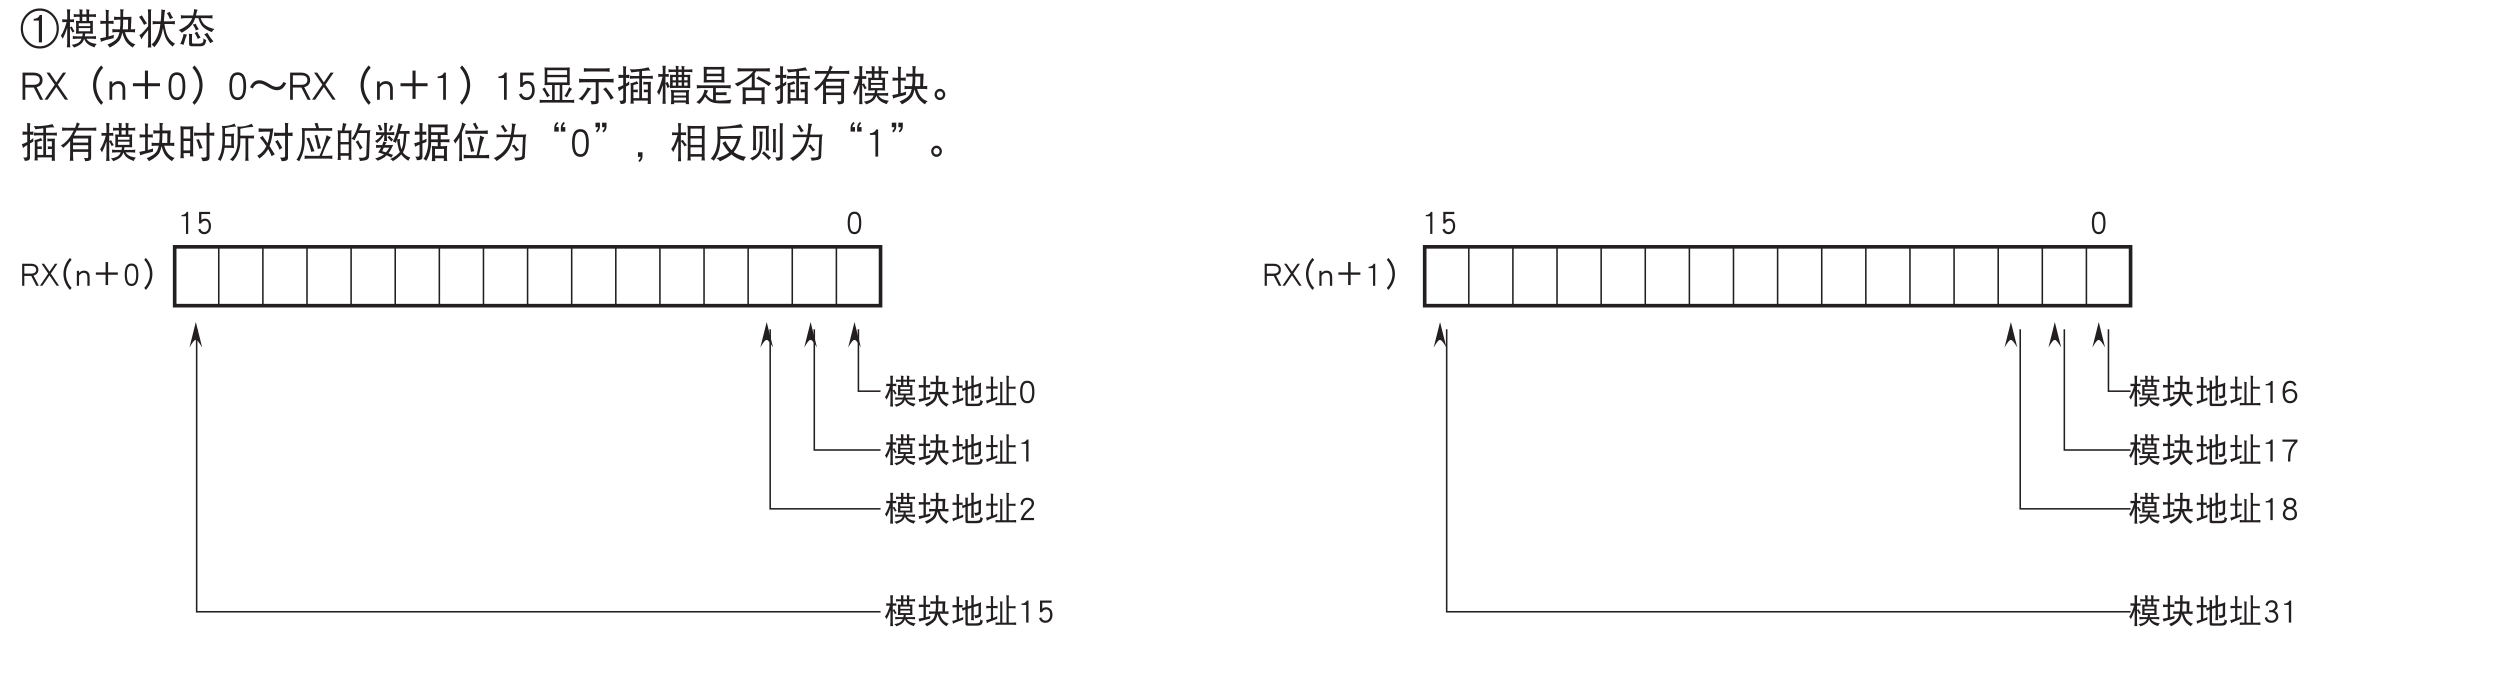 <?xml version="1.0" encoding="UTF-8"?>
<svg xmlns="http://www.w3.org/2000/svg" xmlns:xlink="http://www.w3.org/1999/xlink" width="481.89pt" height="130.39pt" viewBox="0 0 481.89 130.39" version="1.2">
<defs>
<g>
<symbol overflow="visible" id="glyph0-0">
<path style="stroke:none;" d=""/>
</symbol>
<symbol overflow="visible" id="glyph0-1">
<path style="stroke:none;" d="M 1.906 -0.047 L 1.906 -4.297 L 1.594 -4.297 C 1.531 -4.094 1.391 -3.953 1.203 -3.844 C 1.031 -3.75 0.859 -3.703 0.672 -3.703 L 0.625 -3.703 L 0.625 -3.453 L 1.484 -3.453 L 1.484 -0.047 Z M 1.906 -0.047 "/>
</symbol>
<symbol overflow="visible" id="glyph0-2">
<path style="stroke:none;" d="M 2.922 -1.547 C 2.922 -1.984 2.812 -2.344 2.609 -2.594 C 2.406 -2.859 2.125 -3 1.766 -3 C 1.453 -3 1.219 -2.891 1.062 -2.703 L 1.062 -3.875 L 2.75 -3.875 L 2.75 -4.297 L 0.625 -4.297 L 0.625 -2.047 L 1.016 -2.047 C 1.172 -2.406 1.422 -2.578 1.766 -2.578 C 2.25 -2.578 2.5 -2.219 2.5 -1.547 C 2.5 -1.172 2.406 -0.906 2.234 -0.703 C 2.062 -0.516 1.859 -0.422 1.641 -0.422 C 1.266 -0.422 1 -0.641 0.859 -1.062 L 0.453 -0.891 C 0.672 -0.297 1.062 0 1.641 0 C 1.984 0 2.297 -0.125 2.531 -0.391 C 2.797 -0.672 2.922 -1.062 2.922 -1.547 Z M 2.922 -1.547 "/>
</symbol>
<symbol overflow="visible" id="glyph0-3">
<path style="stroke:none;" d="M 3 -2.188 C 3 -2.891 2.906 -3.422 2.719 -3.766 C 2.5 -4.156 2.156 -4.344 1.688 -4.344 C 1.219 -4.344 0.875 -4.156 0.656 -3.766 C 0.469 -3.422 0.375 -2.891 0.375 -2.188 C 0.375 -0.734 0.812 0 1.688 0 C 2.562 0 3 -0.734 3 -2.188 Z M 2.578 -2.188 C 2.578 -1.547 2.5 -1.094 2.344 -0.812 C 2.203 -0.547 1.984 -0.422 1.688 -0.422 C 1.391 -0.422 1.172 -0.547 1.031 -0.812 C 0.875 -1.094 0.797 -1.547 0.797 -2.188 C 0.797 -2.828 0.875 -3.281 1.031 -3.562 C 1.172 -3.797 1.391 -3.922 1.688 -3.922 C 1.984 -3.922 2.203 -3.797 2.344 -3.562 C 2.5 -3.281 2.578 -2.828 2.578 -2.188 Z M 2.578 -2.188 "/>
</symbol>
<symbol overflow="visible" id="glyph0-4">
<path style="stroke:none;" d="M 3.594 -0.047 L 2.578 -2.016 C 3.188 -2.188 3.5 -2.547 3.5 -3.125 C 3.5 -3.5 3.375 -3.781 3.125 -3.984 C 2.875 -4.188 2.531 -4.297 2.109 -4.297 L 0.375 -4.297 L 0.375 -0.047 L 0.797 -0.047 L 0.797 -1.953 L 2.125 -1.953 L 3.109 -0.047 Z M 3.078 -3.125 C 3.078 -2.906 3 -2.734 2.844 -2.609 C 2.672 -2.469 2.438 -2.391 2.109 -2.391 L 0.797 -2.391 L 0.797 -3.875 L 2.109 -3.875 C 2.75 -3.875 3.078 -3.609 3.078 -3.125 Z M 3.078 -3.125 "/>
</symbol>
<symbol overflow="visible" id="glyph0-5">
<path style="stroke:none;" d="M 3.781 -0.062 L 2.188 -2.406 L 3.469 -4.297 L 2.984 -4.297 L 1.938 -2.781 L 0.891 -4.297 L 0.406 -4.297 L 1.688 -2.406 L 0.094 -0.062 L 0.578 -0.062 L 1.938 -2.047 L 3.297 -0.062 Z M 3.781 -0.062 "/>
</symbol>
<symbol overflow="visible" id="glyph0-6">
<path style="stroke:none;" d="M 5.391 0.359 C 5.047 0 4.781 -0.406 4.594 -0.875 C 4.391 -1.359 4.297 -1.844 4.297 -2.344 C 4.297 -2.844 4.391 -3.328 4.594 -3.797 C 4.781 -4.266 5.047 -4.688 5.391 -5.047 L 5.078 -5.422 C 4.672 -5 4.375 -4.531 4.156 -4.016 C 3.922 -3.469 3.812 -2.906 3.812 -2.344 C 3.812 -1.766 3.922 -1.219 4.141 -0.688 C 4.359 -0.156 4.672 0.328 5.078 0.75 Z M 5.391 0.359 "/>
</symbol>
<symbol overflow="visible" id="glyph0-7">
<path style="stroke:none;" d="M 2.719 -0.047 L 2.719 -1.688 C 2.719 -2.547 2.359 -2.969 1.625 -2.969 C 1.25 -2.969 0.938 -2.812 0.672 -2.516 L 0.672 -2.922 L 0.25 -2.922 L 0.25 -0.047 L 0.672 -0.047 L 0.672 -1.969 C 0.906 -2.344 1.203 -2.547 1.594 -2.547 C 2.047 -2.547 2.281 -2.25 2.281 -1.688 L 2.281 -0.047 Z M 2.719 -0.047 "/>
</symbol>
<symbol overflow="visible" id="glyph0-8">
<path style="stroke:none;" d="M 5.188 -2.172 L 5.188 -2.625 L 3.312 -2.625 L 3.312 -4.625 L 2.828 -4.625 L 2.828 -2.625 L 0.953 -2.625 L 0.953 -2.172 L 2.828 -2.172 L 2.828 -0.188 L 3.312 -0.188 L 3.312 -2.172 Z M 5.188 -2.172 "/>
</symbol>
<symbol overflow="visible" id="glyph0-9">
<path style="stroke:none;" d="M 2.328 -2.344 C 2.328 -2.906 2.219 -3.469 1.984 -4.016 C 1.766 -4.531 1.453 -5 1.062 -5.422 L 0.75 -5.047 C 1.094 -4.688 1.344 -4.266 1.547 -3.797 C 1.75 -3.328 1.844 -2.844 1.844 -2.344 C 1.844 -1.844 1.75 -1.359 1.547 -0.875 C 1.344 -0.406 1.094 0 0.75 0.359 L 1.062 0.75 C 1.453 0.328 1.766 -0.156 2 -0.688 C 2.219 -1.219 2.328 -1.766 2.328 -2.344 Z M 2.328 -2.344 "/>
</symbol>
<symbol overflow="visible" id="glyph1-0">
<path style="stroke:none;" d=""/>
</symbol>
<symbol overflow="visible" id="glyph1-1">
<path style="stroke:none;" d="M 0.453 -3.766 C 0.469 -3.688 0.484 -3.625 0.484 -3.547 C 0.484 -3.453 0.469 -3.375 0.453 -3.297 C 0.547 -3.312 0.656 -3.312 0.75 -3.312 L 1.172 -3.312 C 1.062 -2.938 0.953 -2.594 0.828 -2.297 C 0.672 -1.875 0.469 -1.5 0.219 -1.172 C 0.359 -1.047 0.469 -0.891 0.547 -0.688 C 0.828 -1.219 1.078 -1.781 1.281 -2.406 L 1.281 -0.234 C 1.281 0.062 1.266 0.344 1.234 0.641 C 1.328 0.641 1.422 0.625 1.516 0.625 C 1.609 0.625 1.688 0.641 1.797 0.641 C 1.75 0.344 1.734 0.062 1.734 -0.234 L 1.734 -2.406 C 1.891 -2.188 2.031 -1.953 2.141 -1.672 C 2.25 -1.766 2.375 -1.828 2.5 -1.844 C 2.297 -2.109 2.156 -2.375 2.047 -2.625 C 1.953 -2.562 1.859 -2.516 1.734 -2.5 L 1.734 -3.312 L 2.125 -3.312 C 2.219 -3.312 2.328 -3.312 2.422 -3.297 C 2.406 -3.375 2.406 -3.453 2.406 -3.547 C 2.406 -3.625 2.406 -3.688 2.422 -3.766 C 2.328 -3.75 2.219 -3.75 2.125 -3.75 L 1.734 -3.75 L 1.734 -4.828 C 1.734 -5.016 1.766 -5.172 1.812 -5.297 C 1.578 -5.297 1.391 -5.297 1.234 -5.312 C 1.266 -5.062 1.281 -4.812 1.281 -4.547 L 1.281 -3.75 L 0.75 -3.75 C 0.656 -3.75 0.547 -3.75 0.453 -3.766 Z M 2.344 -4.578 C 2.359 -4.5 2.375 -4.406 2.375 -4.328 C 2.375 -4.25 2.359 -4.172 2.344 -4.094 C 2.562 -4.141 2.781 -4.156 3 -4.156 L 3.328 -4.156 L 3.328 -3.5 C 3.125 -3.5 2.922 -3.5 2.719 -3.516 C 2.719 -3.391 2.734 -3.266 2.75 -3.141 L 2.75 -1.953 C 2.75 -1.797 2.734 -1.656 2.719 -1.5 C 2.969 -1.516 3.219 -1.516 3.453 -1.516 L 3.844 -1.516 C 3.828 -1.359 3.797 -1.219 3.766 -1.094 L 2.859 -1.094 C 2.625 -1.094 2.406 -1.109 2.188 -1.141 C 2.203 -1.047 2.219 -0.969 2.219 -0.891 C 2.219 -0.812 2.203 -0.734 2.188 -0.672 C 2.406 -0.688 2.625 -0.719 2.859 -0.719 L 3.641 -0.719 C 3.562 -0.547 3.484 -0.406 3.375 -0.297 C 3.125 -0.016 2.672 0.156 2.016 0.25 C 2.188 0.359 2.312 0.5 2.406 0.672 C 3.078 0.453 3.531 0.172 3.781 -0.141 C 3.891 -0.281 3.984 -0.469 4.078 -0.688 C 4.234 -0.328 4.438 -0.047 4.688 0.109 C 4.922 0.312 5.297 0.484 5.781 0.641 C 5.844 0.438 5.969 0.266 6.141 0.109 C 5.656 0.031 5.297 -0.047 5.078 -0.172 C 4.828 -0.281 4.609 -0.453 4.438 -0.719 L 5.375 -0.719 C 5.594 -0.719 5.812 -0.688 6.031 -0.672 C 6.016 -0.734 6.016 -0.812 6.016 -0.891 C 6.016 -0.969 6.016 -1.047 6.031 -1.141 C 5.812 -1.109 5.594 -1.094 5.375 -1.094 L 4.188 -1.094 C 4.219 -1.219 4.234 -1.359 4.25 -1.516 L 4.797 -1.516 C 5.047 -1.516 5.281 -1.516 5.531 -1.5 C 5.516 -1.656 5.5 -1.797 5.5 -1.953 L 5.5 -3.141 C 5.5 -3.266 5.516 -3.391 5.531 -3.516 C 5.312 -3.5 5.109 -3.5 4.891 -3.5 L 4.891 -4.156 L 5.375 -4.156 C 5.594 -4.156 5.812 -4.141 6.031 -4.094 C 6.016 -4.172 6.016 -4.25 6.016 -4.328 C 6.016 -4.406 6.016 -4.5 6.031 -4.578 C 5.812 -4.547 5.594 -4.531 5.375 -4.531 L 4.891 -4.531 L 4.891 -4.859 C 4.891 -5.031 4.922 -5.156 4.969 -5.266 C 4.75 -5.266 4.578 -5.297 4.422 -5.344 C 4.453 -5.172 4.469 -5.016 4.469 -4.859 L 4.469 -4.531 L 3.766 -4.531 L 3.766 -4.859 C 3.766 -5.031 3.781 -5.156 3.844 -5.266 C 3.609 -5.266 3.438 -5.297 3.281 -5.344 C 3.312 -5.172 3.328 -5.016 3.328 -4.859 L 3.328 -4.531 L 3 -4.531 C 2.781 -4.531 2.562 -4.547 2.344 -4.578 Z M 3.766 -3.5 L 3.766 -4.156 L 4.469 -4.156 L 4.469 -3.5 Z M 5.078 -1.875 L 3.188 -1.875 L 3.188 -2.375 L 5.078 -2.375 Z M 3.188 -2.688 L 3.188 -3.141 L 5.078 -3.141 L 5.078 -2.688 Z M 3.188 -2.688 "/>
</symbol>
<symbol overflow="visible" id="glyph1-2">
<path style="stroke:none;" d="M 0.266 -3.547 C 0.281 -3.453 0.297 -3.359 0.297 -3.266 C 0.297 -3.172 0.281 -3.094 0.266 -3.016 C 0.516 -3.047 0.766 -3.062 1.016 -3.062 L 1.188 -3.062 L 1.188 -0.969 C 0.875 -0.906 0.562 -0.844 0.219 -0.797 C 0.312 -0.578 0.359 -0.391 0.375 -0.234 C 0.672 -0.375 1.375 -0.562 2.469 -0.812 C 2.469 -0.906 2.484 -1.078 2.5 -1.312 C 2.219 -1.234 1.938 -1.141 1.641 -1.078 L 1.641 -3.062 L 1.734 -3.062 C 1.984 -3.062 2.219 -3.047 2.469 -3.016 C 2.453 -3.094 2.438 -3.172 2.438 -3.266 C 2.438 -3.359 2.453 -3.453 2.469 -3.547 C 2.219 -3.5 1.984 -3.5 1.734 -3.5 L 1.641 -3.5 L 1.641 -4.75 C 1.641 -4.938 1.656 -5.078 1.719 -5.188 C 1.484 -5.188 1.297 -5.219 1.125 -5.266 C 1.172 -5.094 1.188 -4.922 1.188 -4.75 L 1.188 -3.5 L 1.016 -3.5 C 0.766 -3.5 0.516 -3.5 0.266 -3.547 Z M 2.516 -4.172 C 2.531 -4.094 2.547 -4 2.547 -3.922 C 2.547 -3.828 2.531 -3.734 2.516 -3.641 C 2.75 -3.672 2.969 -3.688 3.188 -3.688 L 3.578 -3.688 L 3.578 -3.516 C 3.578 -3.016 3.562 -2.562 3.5 -2.188 L 2.969 -2.188 C 2.734 -2.188 2.484 -2.188 2.25 -2.234 C 2.25 -2.141 2.266 -2.047 2.266 -1.953 C 2.266 -1.859 2.25 -1.781 2.25 -1.703 C 2.484 -1.734 2.734 -1.75 2.969 -1.75 L 3.422 -1.75 C 3.359 -1.469 3.281 -1.234 3.188 -1.031 C 2.969 -0.562 2.391 -0.156 1.438 0.219 C 1.578 0.328 1.719 0.484 1.812 0.672 C 2.781 0.203 3.375 -0.266 3.594 -0.734 C 3.719 -0.984 3.812 -1.297 3.891 -1.688 C 4.031 -1.203 4.172 -0.844 4.312 -0.578 C 4.531 -0.156 4.969 0.266 5.609 0.672 C 5.75 0.438 5.906 0.266 6.062 0.172 C 5.547 0.031 5.141 -0.234 4.844 -0.641 C 4.641 -0.906 4.469 -1.281 4.328 -1.75 L 5.281 -1.75 C 5.531 -1.75 5.766 -1.734 6.016 -1.703 C 5.984 -1.781 5.984 -1.859 5.984 -1.953 C 5.984 -2.047 5.984 -2.141 6.016 -2.234 C 5.781 -2.188 5.547 -2.188 5.312 -2.188 L 5.375 -3.828 C 5.375 -3.953 5.391 -4.062 5.406 -4.156 C 5.172 -4.141 4.922 -4.125 4.703 -4.125 L 4.047 -4.125 L 4.047 -4.906 C 4.047 -5.031 4.078 -5.156 4.141 -5.297 C 3.938 -5.297 3.734 -5.297 3.531 -5.344 C 3.562 -5.219 3.578 -5.078 3.578 -4.906 L 3.578 -4.125 L 3.188 -4.125 C 2.969 -4.125 2.75 -4.141 2.516 -4.172 Z M 4.047 -3.688 L 4.859 -3.688 L 4.828 -2.188 L 3.969 -2.188 C 4.016 -2.562 4.047 -3.016 4.047 -3.516 Z M 4.047 -3.688 "/>
</symbol>
<symbol overflow="visible" id="glyph1-3">
<path style="stroke:none;" d="M 0.297 -3.438 C 0.312 -3.359 0.328 -3.297 0.328 -3.219 C 0.328 -3.125 0.312 -3.047 0.297 -2.969 C 0.406 -2.969 0.5 -2.984 0.609 -2.984 L 1.109 -2.984 L 1.109 -0.594 C 0.828 -0.5 0.547 -0.422 0.25 -0.359 C 0.344 -0.156 0.391 0.031 0.406 0.188 C 0.672 0 1.328 -0.266 2.344 -0.609 C 2.344 -0.703 2.359 -0.875 2.375 -1.125 C 2.109 -0.984 1.844 -0.859 1.562 -0.766 L 1.562 -2.984 L 1.969 -2.984 C 2.062 -2.984 2.172 -2.969 2.266 -2.969 C 2.25 -3.047 2.25 -3.125 2.25 -3.219 C 2.25 -3.297 2.25 -3.359 2.266 -3.438 C 2.172 -3.422 2.062 -3.422 1.969 -3.422 L 1.562 -3.422 L 1.562 -4.609 C 1.562 -4.781 1.578 -4.922 1.641 -5.031 C 1.422 -5.031 1.219 -5.062 1.062 -5.109 C 1.094 -4.938 1.109 -4.781 1.109 -4.609 L 1.109 -3.422 L 0.609 -3.422 C 0.5 -3.422 0.406 -3.422 0.297 -3.438 Z M 5.812 -4 C 5.609 -3.875 5.406 -3.797 5.203 -3.734 L 4.391 -3.5 L 4.391 -4.859 C 4.391 -5.047 4.422 -5.188 4.469 -5.312 C 4.234 -5.312 4.047 -5.312 3.891 -5.344 C 3.922 -5.078 3.938 -4.828 3.938 -4.578 L 3.938 -3.359 L 3.25 -3.156 L 3.25 -4.078 C 3.25 -4.172 3.266 -4.266 3.312 -4.359 C 3.125 -4.359 2.938 -4.359 2.75 -4.406 C 2.781 -4.25 2.797 -4.094 2.797 -3.953 L 2.797 -3.016 L 2.531 -2.938 C 2.438 -2.906 2.297 -2.875 2.094 -2.844 C 2.188 -2.641 2.234 -2.469 2.25 -2.312 C 2.453 -2.438 2.641 -2.516 2.781 -2.562 L 2.797 -2.578 L 2.797 0.219 C 2.797 0.438 2.953 0.547 3.25 0.547 L 5.031 0.547 C 5.453 0.547 5.734 0.453 5.891 0.297 C 6.016 0.156 6.094 -0.078 6.172 -0.406 C 5.938 -0.469 5.781 -0.562 5.672 -0.719 C 5.672 -0.344 5.609 -0.125 5.5 -0.047 C 5.375 0.047 5.172 0.094 4.891 0.094 L 3.438 0.094 C 3.312 0.094 3.25 0.016 3.25 -0.141 L 3.25 -2.703 L 3.938 -2.891 L 3.938 -1.375 C 3.938 -1.078 3.922 -0.781 3.891 -0.484 C 3.984 -0.5 4.078 -0.516 4.172 -0.516 C 4.25 -0.516 4.359 -0.5 4.438 -0.484 C 4.406 -0.781 4.391 -1.078 4.391 -1.375 L 4.391 -3.031 L 5.328 -3.297 L 5.328 -1.734 C 5.328 -1.547 5.141 -1.453 4.75 -1.453 C 4.688 -1.453 4.594 -1.453 4.469 -1.469 C 4.562 -1.312 4.641 -1.125 4.703 -0.891 C 5.078 -0.953 5.375 -1.031 5.594 -1.125 C 5.719 -1.219 5.781 -1.359 5.781 -1.547 L 5.781 -3.375 C 5.781 -3.578 5.797 -3.781 5.812 -4 Z M 5.812 -4 "/>
</symbol>
<symbol overflow="visible" id="glyph1-4">
<path style="stroke:none;" d="M 0.328 -3.297 C 0.344 -3.203 0.344 -3.125 0.344 -3.047 C 0.344 -2.953 0.344 -2.859 0.328 -2.781 C 0.562 -2.828 0.797 -2.844 1.031 -2.844 L 1.234 -2.844 L 1.234 -0.781 C 0.938 -0.672 0.625 -0.594 0.297 -0.516 C 0.391 -0.297 0.438 -0.094 0.453 0.078 C 0.734 -0.125 1.406 -0.406 2.438 -0.766 C 2.438 -0.859 2.453 -1.031 2.469 -1.297 C 2.219 -1.156 1.953 -1.031 1.656 -0.938 L 1.656 -2.844 L 1.844 -2.844 C 2.078 -2.844 2.312 -2.828 2.547 -2.781 C 2.531 -2.859 2.516 -2.953 2.516 -3.047 C 2.516 -3.125 2.531 -3.203 2.547 -3.297 C 2.312 -3.25 2.078 -3.234 1.844 -3.234 L 1.656 -3.234 L 1.656 -4.703 C 1.656 -4.875 1.688 -5 1.734 -5.109 C 1.516 -5.109 1.344 -5.141 1.188 -5.188 C 1.219 -5.031 1.234 -4.859 1.234 -4.703 L 1.234 -3.234 L 1.031 -3.234 C 0.797 -3.234 0.562 -3.25 0.328 -3.297 Z M 4.188 -5.344 C 4.219 -5.172 4.25 -5.016 4.25 -4.859 L 4.25 -0.031 L 3.438 -0.031 L 3.438 -3.688 C 3.438 -3.844 3.453 -3.984 3.5 -4.078 C 3.297 -4.078 3.125 -4.094 2.969 -4.156 C 3.016 -4 3.031 -3.844 3.031 -3.688 L 3.031 -0.031 L 2.828 -0.031 C 2.594 -0.031 2.359 -0.047 2.125 -0.078 C 2.141 0 2.141 0.078 2.141 0.172 C 2.141 0.25 2.141 0.344 2.125 0.422 C 2.359 0.375 2.594 0.375 2.828 0.375 L 5.406 0.375 C 5.641 0.375 5.875 0.375 6.109 0.422 C 6.094 0.344 6.094 0.25 6.094 0.172 C 6.094 0.078 6.094 0 6.109 -0.078 C 5.875 -0.047 5.641 -0.031 5.406 -0.031 L 4.672 -0.031 L 4.672 -2.812 L 5.422 -2.812 C 5.672 -2.812 5.859 -2.797 6.016 -2.781 C 5.984 -2.859 5.984 -2.922 5.984 -3.016 C 5.984 -3.078 5.984 -3.141 6.016 -3.219 C 5.797 -3.203 5.609 -3.188 5.422 -3.188 L 4.672 -3.188 L 4.672 -4.859 C 4.672 -5.031 4.703 -5.156 4.75 -5.266 C 4.531 -5.266 4.344 -5.297 4.188 -5.344 Z M 4.188 -5.344 "/>
</symbol>
<symbol overflow="visible" id="glyph1-5">
<path style="stroke:none;" d="M 3.156 -2.188 C 3.156 -2.891 3.062 -3.422 2.859 -3.766 C 2.625 -4.156 2.266 -4.344 1.781 -4.344 C 1.281 -4.344 0.922 -4.156 0.703 -3.766 C 0.484 -3.422 0.391 -2.891 0.391 -2.188 C 0.391 -0.734 0.859 0 1.781 0 C 2.703 0 3.156 -0.734 3.156 -2.188 Z M 2.719 -2.188 C 2.719 -1.547 2.625 -1.094 2.469 -0.812 C 2.312 -0.547 2.094 -0.422 1.781 -0.422 C 1.469 -0.422 1.234 -0.547 1.094 -0.812 C 0.922 -1.094 0.844 -1.547 0.844 -2.188 C 0.844 -2.828 0.922 -3.281 1.094 -3.562 C 1.234 -3.797 1.469 -3.922 1.781 -3.922 C 2.094 -3.922 2.328 -3.797 2.469 -3.562 C 2.625 -3.281 2.719 -2.828 2.719 -2.188 Z M 2.719 -2.188 "/>
</symbol>
<symbol overflow="visible" id="glyph1-6">
<path style="stroke:none;" d="M 2.016 -0.047 L 2.016 -4.297 L 1.688 -4.297 C 1.609 -4.094 1.469 -3.953 1.266 -3.844 C 1.078 -3.75 0.906 -3.703 0.703 -3.703 L 0.656 -3.703 L 0.656 -3.453 L 1.562 -3.453 L 1.562 -0.047 Z M 2.016 -0.047 "/>
</symbol>
<symbol overflow="visible" id="glyph1-7">
<path style="stroke:none;" d="M 3.078 -3.281 C 3.078 -3.609 2.953 -3.875 2.719 -4.078 C 2.484 -4.25 2.172 -4.359 1.766 -4.359 C 1.391 -4.359 1.094 -4.234 0.875 -4.016 C 0.656 -3.781 0.516 -3.469 0.484 -3.078 L 0.906 -2.906 C 0.953 -3.594 1.234 -3.938 1.766 -3.938 C 2.047 -3.938 2.266 -3.859 2.422 -3.734 C 2.562 -3.609 2.625 -3.453 2.625 -3.281 C 2.625 -3.078 2.562 -2.891 2.438 -2.703 C 2.312 -2.547 2.109 -2.328 1.797 -2.031 C 1.422 -1.703 1.156 -1.406 0.969 -1.125 C 0.75 -0.797 0.578 -0.438 0.484 -0.047 L 3.078 -0.047 L 3.078 -0.469 L 1.125 -0.469 C 1.219 -0.812 1.547 -1.234 2.094 -1.734 C 2.406 -2.031 2.641 -2.281 2.781 -2.469 C 2.969 -2.734 3.078 -3.016 3.078 -3.281 Z M 3.078 -3.281 "/>
</symbol>
<symbol overflow="visible" id="glyph1-8">
<path style="stroke:none;" d="M 3.078 -1.547 C 3.078 -1.984 2.969 -2.344 2.75 -2.594 C 2.531 -2.859 2.234 -3 1.859 -3 C 1.531 -3 1.281 -2.891 1.109 -2.703 L 1.109 -3.875 L 2.906 -3.875 L 2.906 -4.297 L 0.672 -4.297 L 0.672 -2.047 L 1.078 -2.047 C 1.234 -2.406 1.5 -2.578 1.859 -2.578 C 2.375 -2.578 2.625 -2.219 2.625 -1.547 C 2.625 -1.172 2.531 -0.906 2.344 -0.703 C 2.188 -0.516 1.969 -0.422 1.719 -0.422 C 1.328 -0.422 1.062 -0.641 0.906 -1.062 L 0.484 -0.891 C 0.703 -0.297 1.109 0 1.719 0 C 2.094 0 2.406 -0.125 2.672 -0.391 C 2.938 -0.672 3.078 -1.062 3.078 -1.547 Z M 3.078 -1.547 "/>
</symbol>
<symbol overflow="visible" id="glyph1-9">
<path style="stroke:none;" d="M 3.203 -1.422 C 3.203 -1.812 3.078 -2.109 2.859 -2.359 C 2.609 -2.609 2.266 -2.734 1.844 -2.734 C 1.453 -2.734 1.109 -2.594 0.812 -2.328 C 0.875 -3.391 1.203 -3.922 1.812 -3.922 C 2.031 -3.922 2.203 -3.875 2.328 -3.766 C 2.422 -3.688 2.516 -3.547 2.594 -3.359 L 3.031 -3.5 C 2.812 -4.062 2.406 -4.344 1.812 -4.344 C 0.844 -4.344 0.359 -3.594 0.359 -2.094 C 0.359 -0.703 0.844 0 1.812 0 C 2.234 0 2.578 -0.156 2.844 -0.469 C 3.078 -0.734 3.203 -1.047 3.203 -1.422 Z M 2.75 -1.422 C 2.75 -1.156 2.656 -0.938 2.5 -0.734 C 2.328 -0.531 2.094 -0.422 1.812 -0.422 C 1.188 -0.422 0.859 -0.891 0.812 -1.844 C 0.906 -1.984 1.047 -2.109 1.25 -2.203 C 1.453 -2.312 1.656 -2.359 1.844 -2.359 C 2.125 -2.359 2.344 -2.266 2.516 -2.094 C 2.672 -1.922 2.75 -1.688 2.75 -1.422 Z M 2.75 -1.422 "/>
</symbol>
<symbol overflow="visible" id="glyph1-10">
<path style="stroke:none;" d="M 3.234 -3.875 L 3.234 -4.297 L 0.328 -4.297 L 0.328 -3.875 L 2.672 -3.875 C 2.141 -3.281 1.781 -2.672 1.594 -2.047 C 1.453 -1.578 1.391 -0.906 1.391 -0.047 L 1.844 -0.047 C 1.844 -0.984 1.906 -1.672 2.047 -2.109 C 2.219 -2.688 2.625 -3.281 3.234 -3.875 Z M 3.234 -3.875 "/>
</symbol>
<symbol overflow="visible" id="glyph1-11">
<path style="stroke:none;" d="M 3.141 -1.219 C 3.141 -1.734 2.891 -2.125 2.406 -2.391 C 2.797 -2.594 3 -2.891 3 -3.297 C 3 -3.625 2.891 -3.891 2.672 -4.078 C 2.438 -4.25 2.156 -4.359 1.781 -4.359 C 1.406 -4.359 1.109 -4.25 0.891 -4.078 C 0.672 -3.891 0.562 -3.625 0.562 -3.297 C 0.562 -2.891 0.75 -2.594 1.156 -2.391 C 0.656 -2.125 0.406 -1.734 0.406 -1.219 C 0.406 -0.844 0.531 -0.547 0.781 -0.328 C 1.016 -0.109 1.359 0 1.797 0 C 2.219 0 2.562 -0.109 2.797 -0.328 C 3.031 -0.531 3.141 -0.828 3.141 -1.219 Z M 2.547 -3.266 C 2.547 -3.062 2.469 -2.906 2.328 -2.781 C 2.188 -2.656 2 -2.594 1.781 -2.594 C 1.562 -2.594 1.391 -2.656 1.234 -2.781 C 1.094 -2.906 1.016 -3.062 1.016 -3.266 C 1.016 -3.703 1.266 -3.938 1.781 -3.938 C 2.281 -3.938 2.547 -3.703 2.547 -3.266 Z M 2.688 -1.234 C 2.688 -0.688 2.391 -0.422 1.797 -0.422 C 1.469 -0.422 1.234 -0.5 1.078 -0.672 C 0.938 -0.812 0.859 -1 0.859 -1.234 C 0.859 -1.547 0.938 -1.766 1.109 -1.922 C 1.281 -2.078 1.5 -2.172 1.766 -2.172 C 2.047 -2.172 2.266 -2.078 2.438 -1.922 C 2.609 -1.766 2.688 -1.547 2.688 -1.234 Z M 2.688 -1.234 "/>
</symbol>
<symbol overflow="visible" id="glyph1-12">
<path style="stroke:none;" d="M 3.094 -1.188 C 3.094 -1.453 3.031 -1.672 2.891 -1.875 C 2.766 -2.078 2.578 -2.219 2.359 -2.297 C 2.75 -2.5 2.953 -2.828 2.953 -3.234 C 2.953 -3.578 2.844 -3.844 2.641 -4.047 C 2.422 -4.25 2.141 -4.359 1.781 -4.359 C 1.453 -4.359 1.188 -4.25 0.984 -4.062 C 0.797 -3.891 0.672 -3.656 0.625 -3.391 L 1.047 -3.25 C 1.125 -3.703 1.375 -3.938 1.781 -3.938 C 2.266 -3.938 2.5 -3.703 2.5 -3.234 C 2.5 -3.047 2.422 -2.875 2.25 -2.703 C 2.094 -2.531 1.922 -2.438 1.75 -2.438 L 1.312 -2.438 L 1.312 -2.031 L 1.812 -2.031 C 2.047 -2.031 2.25 -1.938 2.406 -1.781 C 2.562 -1.625 2.641 -1.422 2.641 -1.188 C 2.641 -0.984 2.562 -0.797 2.391 -0.641 C 2.219 -0.484 2.016 -0.422 1.75 -0.422 C 1.281 -0.422 0.984 -0.656 0.906 -1.125 L 0.469 -0.984 C 0.609 -0.328 1.047 0 1.75 0 C 2.125 0 2.438 -0.109 2.703 -0.344 C 2.969 -0.562 3.094 -0.844 3.094 -1.188 Z M 3.094 -1.188 "/>
</symbol>
<symbol overflow="visible" id="glyph2-0">
<path style="stroke:none;" d=""/>
</symbol>
<symbol overflow="visible" id="glyph2-1">
<path style="stroke:none;" d="M 7.453 -2.859 C 7.453 -3.922 7.094 -4.844 6.375 -5.594 C 5.672 -6.344 4.797 -6.719 3.781 -6.719 C 2.766 -6.719 1.891 -6.344 1.188 -5.594 C 0.469 -4.844 0.109 -3.922 0.109 -2.859 C 0.109 -1.781 0.469 -0.859 1.188 -0.109 C 1.891 0.641 2.766 1.016 3.781 1.016 C 4.797 1.016 5.672 0.641 6.375 -0.109 C 7.094 -0.859 7.453 -1.781 7.453 -2.859 Z M 7.031 -2.859 C 7.031 -1.891 6.719 -1.094 6.078 -0.438 C 5.438 0.234 4.688 0.578 3.781 0.578 C 2.875 0.578 2.125 0.234 1.484 -0.438 C 0.844 -1.094 0.531 -1.906 0.531 -2.859 C 0.531 -3.797 0.844 -4.609 1.484 -5.281 C 2.109 -5.938 2.875 -6.281 3.781 -6.281 C 4.688 -6.281 5.453 -5.938 6.094 -5.281 C 6.719 -4.609 7.031 -3.812 7.031 -2.859 Z M 4.203 -0.172 L 4.203 -5.469 L 3.781 -5.469 C 3.594 -4.984 3.203 -4.734 2.609 -4.719 L 2.609 -4.375 L 3.594 -4.375 L 3.594 -0.172 Z M 4.203 -0.172 "/>
</symbol>
<symbol overflow="visible" id="glyph2-2">
<path style="stroke:none;" d="M 0.531 -4.641 C 0.547 -4.547 0.562 -4.469 0.562 -4.359 C 0.562 -4.25 0.547 -4.156 0.531 -4.062 C 0.641 -4.078 0.766 -4.094 0.891 -4.094 L 1.375 -4.094 C 1.25 -3.625 1.125 -3.203 0.969 -2.828 C 0.781 -2.297 0.547 -1.844 0.266 -1.438 C 0.422 -1.297 0.547 -1.094 0.641 -0.859 C 0.969 -1.5 1.266 -2.203 1.5 -2.969 L 1.5 -0.281 C 1.5 0.078 1.484 0.438 1.438 0.797 C 1.547 0.781 1.656 0.766 1.766 0.766 C 1.875 0.766 1.984 0.781 2.094 0.797 C 2.047 0.438 2.031 0.078 2.031 -0.281 L 2.031 -2.969 C 2.203 -2.703 2.359 -2.406 2.516 -2.062 C 2.625 -2.172 2.766 -2.25 2.922 -2.281 C 2.688 -2.609 2.516 -2.922 2.391 -3.25 C 2.297 -3.156 2.172 -3.109 2.031 -3.078 L 2.031 -4.094 L 2.484 -4.094 C 2.594 -4.094 2.719 -4.078 2.828 -4.062 C 2.812 -4.156 2.812 -4.25 2.812 -4.359 C 2.812 -4.469 2.812 -4.547 2.828 -4.641 C 2.719 -4.625 2.594 -4.609 2.484 -4.609 L 2.031 -4.609 L 2.031 -5.953 C 2.031 -6.172 2.062 -6.359 2.125 -6.516 C 1.859 -6.516 1.625 -6.531 1.438 -6.547 C 1.484 -6.234 1.5 -5.922 1.5 -5.609 L 1.5 -4.609 L 0.891 -4.609 C 0.766 -4.609 0.641 -4.625 0.531 -4.641 Z M 2.75 -5.641 C 2.766 -5.531 2.781 -5.438 2.781 -5.328 C 2.781 -5.234 2.766 -5.141 2.75 -5.047 C 3 -5.094 3.25 -5.109 3.516 -5.109 L 3.891 -5.109 L 3.891 -4.297 C 3.656 -4.297 3.422 -4.312 3.188 -4.328 C 3.188 -4.172 3.188 -4.031 3.219 -3.859 L 3.219 -2.406 C 3.219 -2.219 3.203 -2.031 3.188 -1.844 C 3.469 -1.859 3.766 -1.875 4.047 -1.875 L 4.5 -1.875 C 4.469 -1.688 4.438 -1.5 4.406 -1.344 L 3.328 -1.344 C 3.078 -1.344 2.828 -1.359 2.562 -1.406 C 2.578 -1.297 2.594 -1.188 2.594 -1.094 C 2.594 -1 2.578 -0.906 2.562 -0.828 C 2.828 -0.859 3.078 -0.875 3.328 -0.875 L 4.25 -0.875 C 4.172 -0.672 4.062 -0.5 3.953 -0.359 C 3.641 -0.016 3.109 0.203 2.359 0.297 C 2.562 0.453 2.703 0.625 2.812 0.828 C 3.594 0.547 4.141 0.219 4.422 -0.172 C 4.547 -0.344 4.672 -0.578 4.766 -0.859 C 4.953 -0.391 5.188 -0.062 5.484 0.141 C 5.766 0.375 6.188 0.594 6.766 0.797 C 6.844 0.547 6.969 0.328 7.172 0.141 C 6.609 0.047 6.188 -0.062 5.922 -0.203 C 5.641 -0.344 5.391 -0.562 5.188 -0.875 L 6.297 -0.875 C 6.547 -0.875 6.797 -0.859 7.062 -0.828 C 7.031 -0.906 7.031 -1 7.031 -1.094 C 7.031 -1.188 7.031 -1.297 7.062 -1.406 C 6.797 -1.359 6.547 -1.344 6.297 -1.344 L 4.891 -1.344 C 4.922 -1.5 4.953 -1.688 4.969 -1.875 L 5.609 -1.875 C 5.891 -1.875 6.172 -1.859 6.469 -1.844 C 6.438 -2.031 6.438 -2.219 6.438 -2.406 L 6.438 -3.859 C 6.438 -4.031 6.438 -4.172 6.469 -4.328 C 6.219 -4.312 5.969 -4.297 5.719 -4.297 L 5.719 -5.109 L 6.297 -5.109 C 6.547 -5.109 6.797 -5.094 7.062 -5.047 C 7.031 -5.141 7.031 -5.234 7.031 -5.328 C 7.031 -5.438 7.031 -5.531 7.062 -5.641 C 6.797 -5.594 6.547 -5.578 6.297 -5.578 L 5.719 -5.578 L 5.719 -5.984 C 5.719 -6.188 5.75 -6.359 5.812 -6.484 C 5.562 -6.484 5.344 -6.516 5.172 -6.578 C 5.203 -6.375 5.219 -6.172 5.219 -5.984 L 5.219 -5.578 L 4.406 -5.578 L 4.406 -5.984 C 4.406 -6.188 4.422 -6.359 4.484 -6.484 C 4.234 -6.484 4.016 -6.516 3.828 -6.578 C 3.875 -6.375 3.891 -6.172 3.891 -5.984 L 3.891 -5.578 L 3.516 -5.578 C 3.25 -5.578 3 -5.594 2.75 -5.641 Z M 4.406 -4.297 L 4.406 -5.109 L 5.219 -5.109 L 5.219 -4.297 Z M 5.938 -2.312 L 3.719 -2.312 L 3.719 -2.938 L 5.938 -2.938 Z M 3.719 -3.312 L 3.719 -3.859 L 5.938 -3.859 L 5.938 -3.312 Z M 3.719 -3.312 "/>
</symbol>
<symbol overflow="visible" id="glyph2-3">
<path style="stroke:none;" d="M 0.312 -4.359 C 0.328 -4.25 0.344 -4.141 0.344 -4.031 C 0.344 -3.906 0.328 -3.812 0.312 -3.719 C 0.609 -3.75 0.891 -3.781 1.188 -3.781 L 1.391 -3.781 L 1.391 -1.188 C 1.031 -1.109 0.656 -1.031 0.266 -0.969 C 0.375 -0.703 0.422 -0.484 0.438 -0.281 C 0.797 -0.469 1.609 -0.703 2.891 -1 C 2.891 -1.109 2.891 -1.328 2.922 -1.625 C 2.594 -1.516 2.266 -1.406 1.906 -1.328 L 1.906 -3.781 L 2.031 -3.781 C 2.328 -3.781 2.594 -3.75 2.891 -3.719 C 2.859 -3.812 2.859 -3.906 2.859 -4.031 C 2.859 -4.141 2.859 -4.25 2.891 -4.359 C 2.594 -4.312 2.328 -4.297 2.031 -4.297 L 1.906 -4.297 L 1.906 -5.859 C 1.906 -6.078 1.938 -6.25 2 -6.391 C 1.734 -6.391 1.516 -6.422 1.328 -6.484 C 1.359 -6.281 1.391 -6.062 1.391 -5.859 L 1.391 -4.297 L 1.188 -4.297 C 0.891 -4.297 0.609 -4.312 0.312 -4.359 Z M 2.953 -5.141 C 2.969 -5.031 2.984 -4.938 2.984 -4.844 C 2.984 -4.719 2.969 -4.609 2.953 -4.5 C 3.203 -4.531 3.469 -4.547 3.719 -4.547 L 4.188 -4.547 L 4.188 -4.328 C 4.188 -3.703 4.156 -3.156 4.094 -2.688 L 3.484 -2.688 C 3.188 -2.688 2.906 -2.703 2.625 -2.75 C 2.641 -2.625 2.656 -2.516 2.656 -2.406 C 2.656 -2.297 2.641 -2.188 2.625 -2.094 C 2.906 -2.141 3.188 -2.156 3.484 -2.156 L 4.016 -2.156 C 3.938 -1.812 3.844 -1.516 3.734 -1.281 C 3.484 -0.703 2.797 -0.188 1.672 0.266 C 1.859 0.406 2 0.594 2.125 0.828 C 3.25 0.25 3.938 -0.328 4.203 -0.906 C 4.344 -1.219 4.469 -1.594 4.547 -2.078 C 4.719 -1.484 4.875 -1.031 5.047 -0.719 C 5.297 -0.188 5.797 0.312 6.562 0.828 C 6.719 0.547 6.906 0.328 7.094 0.203 C 6.484 0.047 6.016 -0.281 5.672 -0.797 C 5.438 -1.109 5.234 -1.562 5.062 -2.156 L 6.172 -2.156 C 6.453 -2.156 6.734 -2.141 7.031 -2.094 C 7 -2.188 7 -2.297 7 -2.406 C 7 -2.516 7 -2.625 7.031 -2.75 C 6.766 -2.703 6.484 -2.688 6.203 -2.688 L 6.297 -4.703 C 6.297 -4.875 6.297 -5 6.312 -5.109 C 6.047 -5.094 5.766 -5.078 5.484 -5.078 L 4.719 -5.078 L 4.719 -6.047 C 4.719 -6.188 4.766 -6.344 4.844 -6.516 C 4.594 -6.516 4.359 -6.531 4.125 -6.578 C 4.172 -6.438 4.188 -6.25 4.188 -6.047 L 4.188 -5.078 L 3.719 -5.078 C 3.469 -5.078 3.203 -5.094 2.953 -5.141 Z M 4.719 -4.547 L 5.672 -4.547 L 5.656 -2.688 L 4.641 -2.688 C 4.703 -3.156 4.719 -3.719 4.719 -4.328 Z M 4.719 -4.547 "/>
</symbol>
<symbol overflow="visible" id="glyph2-4">
<path style="stroke:none;" d="M 0.766 -5.391 C 0.609 -5.266 0.438 -5.172 0.203 -5.109 C 0.562 -4.656 0.891 -4.125 1.188 -3.531 C 1.359 -3.688 1.562 -3.781 1.766 -3.844 C 1.344 -4.359 1.016 -4.891 0.766 -5.391 Z M 1.906 -6.547 C 1.953 -6.234 1.969 -5.922 1.969 -5.609 L 1.969 -3.281 C 1.219 -2.344 0.656 -1.766 0.266 -1.562 C 0.453 -1.328 0.594 -1.062 0.672 -0.75 C 0.859 -1.141 1.297 -1.75 1.969 -2.547 L 1.969 -0.25 C 1.969 0.109 1.953 0.469 1.906 0.828 C 2.016 0.812 2.125 0.797 2.234 0.797 C 2.344 0.797 2.453 0.812 2.562 0.828 C 2.531 0.469 2.516 0.109 2.516 -0.25 L 2.516 -5.953 C 2.516 -6.172 2.531 -6.359 2.594 -6.516 C 2.328 -6.516 2.109 -6.531 1.906 -6.547 Z M 2.828 -4.297 C 2.844 -4.188 2.859 -4.078 2.859 -3.953 C 2.859 -3.859 2.844 -3.75 2.828 -3.656 C 3.109 -3.688 3.406 -3.719 3.688 -3.719 L 4.328 -3.719 C 4.25 -3 4.125 -2.406 3.969 -1.922 C 3.641 -0.938 3.203 -0.203 2.625 0.234 C 2.828 0.375 3.016 0.547 3.156 0.766 C 3.781 0.062 4.219 -0.656 4.453 -1.375 C 4.594 -1.75 4.719 -2.266 4.828 -2.938 C 4.969 -2.156 5.125 -1.562 5.281 -1.172 C 5.547 -0.5 6.016 0.109 6.703 0.641 C 6.812 0.422 6.969 0.234 7.172 0.094 C 6.547 -0.234 6.062 -0.719 5.734 -1.344 C 5.484 -1.812 5.281 -2.609 5.109 -3.719 L 6.297 -3.719 C 6.578 -3.719 6.859 -3.688 7.141 -3.656 C 7.125 -3.75 7.109 -3.859 7.109 -3.953 C 7.109 -4.078 7.125 -4.188 7.141 -4.297 C 6.859 -4.25 6.578 -4.234 6.297 -4.234 L 5 -4.234 C 5.047 -4.672 5.094 -5.156 5.125 -5.703 C 5.156 -6.016 5.203 -6.25 5.25 -6.422 C 5.047 -6.422 4.797 -6.453 4.516 -6.516 L 4.516 -5.984 C 4.484 -5.344 4.453 -4.766 4.391 -4.234 L 3.688 -4.234 C 3.406 -4.234 3.109 -4.25 2.828 -4.297 Z M 6.141 -6.078 C 5.953 -5.953 5.766 -5.859 5.578 -5.828 C 5.797 -5.531 5.984 -5.141 6.172 -4.641 C 6.391 -4.797 6.594 -4.875 6.797 -4.891 C 6.516 -5.234 6.312 -5.625 6.141 -6.078 Z M 6.141 -6.078 "/>
</symbol>
<symbol overflow="visible" id="glyph2-5">
<path style="stroke:none;" d="M 0.703 -5.422 C 0.719 -5.312 0.734 -5.203 0.734 -5.078 C 0.734 -4.969 0.719 -4.875 0.703 -4.766 C 0.984 -4.812 1.281 -4.844 1.562 -4.844 L 2.906 -4.844 C 2.703 -4.344 2.422 -3.938 2.094 -3.625 C 1.641 -3.219 1.047 -2.859 0.312 -2.562 C 0.547 -2.375 0.734 -2.203 0.891 -2.031 C 1.891 -2.609 2.562 -3.156 2.922 -3.688 C 3.125 -3.953 3.312 -4.344 3.469 -4.844 L 4.094 -4.844 C 4.312 -4.125 4.562 -3.625 4.828 -3.312 C 5.172 -2.891 5.781 -2.5 6.672 -2.156 C 6.797 -2.375 6.953 -2.578 7.172 -2.75 C 6.359 -2.938 5.734 -3.219 5.312 -3.562 C 5 -3.828 4.75 -4.25 4.531 -4.844 L 5.969 -4.844 C 6.25 -4.844 6.531 -4.812 6.828 -4.766 C 6.797 -4.875 6.797 -4.969 6.797 -5.078 C 6.797 -5.203 6.797 -5.312 6.828 -5.422 C 6.531 -5.375 6.25 -5.359 5.969 -5.359 L 3.609 -5.359 C 3.656 -5.516 3.703 -5.703 3.734 -5.891 C 3.781 -6.109 3.859 -6.281 3.953 -6.453 C 3.734 -6.469 3.5 -6.531 3.281 -6.609 C 3.25 -6.188 3.172 -5.781 3.078 -5.359 L 1.562 -5.359 C 1.281 -5.359 0.984 -5.375 0.703 -5.422 Z M 3.562 -3.781 C 3.391 -3.703 3.203 -3.641 3.016 -3.625 C 3.297 -3.203 3.5 -2.828 3.594 -2.469 C 3.797 -2.578 4 -2.641 4.188 -2.688 C 3.938 -3.062 3.719 -3.438 3.562 -3.781 Z M 1.234 -1.812 C 1.109 -1.125 0.891 -0.484 0.594 0.141 C 0.797 0.156 1.016 0.203 1.234 0.297 C 1.438 -0.469 1.656 -1.125 1.891 -1.688 C 1.641 -1.703 1.422 -1.75 1.234 -1.812 Z M 2.234 -1.844 C 2.281 -1.641 2.297 -1.438 2.297 -1.25 L 2.297 0.172 C 2.297 0.453 2.484 0.578 2.828 0.578 L 4.406 0.578 C 4.844 0.578 5.156 0.469 5.312 0.25 C 5.438 0.078 5.547 -0.203 5.609 -0.625 C 5.375 -0.688 5.188 -0.812 5.078 -0.969 C 5.078 -0.516 5.016 -0.234 4.891 -0.125 C 4.766 0 4.562 0.062 4.281 0.062 L 3.078 0.062 C 2.922 0.062 2.859 -0.031 2.859 -0.203 L 2.859 -1.438 C 2.859 -1.562 2.875 -1.688 2.922 -1.781 C 2.688 -1.781 2.469 -1.797 2.234 -1.844 Z M 3.859 -2.25 C 3.734 -2.141 3.562 -2.047 3.359 -2 C 3.594 -1.672 3.797 -1.266 3.984 -0.828 C 4.156 -0.969 4.328 -1.047 4.516 -1.094 C 4.25 -1.484 4.016 -1.875 3.859 -2.25 Z M 5.812 -2.031 C 5.656 -1.906 5.453 -1.812 5.219 -1.75 C 5.656 -1.25 6.031 -0.672 6.375 -0.016 C 6.578 -0.188 6.781 -0.297 7 -0.344 C 6.5 -0.922 6.109 -1.484 5.812 -2.031 Z M 5.812 -2.031 "/>
</symbol>
<symbol overflow="visible" id="glyph2-6">
<path style="stroke:none;" d="M 4.422 -0.062 L 3.172 -2.484 C 3.938 -2.688 4.312 -3.141 4.312 -3.844 C 4.312 -4.297 4.156 -4.656 3.844 -4.906 C 3.531 -5.156 3.109 -5.297 2.594 -5.297 L 0.453 -5.297 L 0.453 -0.062 L 0.984 -0.062 L 0.984 -2.422 L 2.625 -2.422 L 3.828 -0.062 Z M 3.781 -3.844 C 3.781 -3.578 3.688 -3.375 3.516 -3.219 C 3.297 -3.031 3 -2.953 2.594 -2.953 L 0.984 -2.953 L 0.984 -4.766 L 2.594 -4.766 C 3.391 -4.766 3.781 -4.453 3.781 -3.844 Z M 3.781 -3.844 "/>
</symbol>
<symbol overflow="visible" id="glyph2-7">
<path style="stroke:none;" d="M 4.672 -0.078 L 2.688 -2.969 L 4.281 -5.297 L 3.672 -5.297 L 2.391 -3.422 L 1.109 -5.297 L 0.5 -5.297 L 2.094 -2.969 L 0.109 -0.078 L 0.719 -0.078 L 2.391 -2.516 L 4.062 -0.078 Z M 4.672 -0.078 "/>
</symbol>
<symbol overflow="visible" id="glyph2-8">
<path style="stroke:none;" d="M 6.641 0.453 C 6.219 0 5.891 -0.5 5.656 -1.078 C 5.422 -1.672 5.297 -2.266 5.297 -2.891 C 5.297 -3.5 5.422 -4.094 5.656 -4.688 C 5.891 -5.266 6.219 -5.766 6.641 -6.219 L 6.266 -6.688 C 5.766 -6.172 5.391 -5.594 5.109 -4.938 C 4.828 -4.266 4.688 -3.578 4.688 -2.891 C 4.688 -2.172 4.828 -1.5 5.109 -0.844 C 5.375 -0.188 5.766 0.391 6.266 0.922 Z M 6.641 0.453 "/>
</symbol>
<symbol overflow="visible" id="glyph2-9">
<path style="stroke:none;" d="M 3.344 -0.062 L 3.344 -2.078 C 3.344 -3.125 2.891 -3.656 2 -3.656 C 1.531 -3.656 1.156 -3.469 0.828 -3.094 L 0.828 -3.609 L 0.297 -3.609 L 0.297 -0.062 L 0.828 -0.062 L 0.828 -2.438 C 1.125 -2.891 1.484 -3.125 1.953 -3.125 C 2.531 -3.125 2.812 -2.781 2.812 -2.078 L 2.812 -0.062 Z M 3.344 -0.062 "/>
</symbol>
<symbol overflow="visible" id="glyph2-10">
<path style="stroke:none;" d="M 6.391 -2.672 L 6.391 -3.25 L 4.078 -3.25 L 4.078 -5.688 L 3.484 -5.688 L 3.484 -3.25 L 1.172 -3.25 L 1.172 -2.672 L 3.484 -2.672 L 3.484 -0.234 L 4.078 -0.234 L 4.078 -2.672 Z M 6.391 -2.672 "/>
</symbol>
<symbol overflow="visible" id="glyph2-11">
<path style="stroke:none;" d="M 3.703 -2.703 C 3.703 -3.562 3.578 -4.203 3.344 -4.641 C 3.078 -5.109 2.656 -5.359 2.078 -5.359 C 1.5 -5.359 1.078 -5.109 0.812 -4.641 C 0.578 -4.203 0.469 -3.562 0.469 -2.703 C 0.469 -0.906 1 0 2.078 0 C 3.156 0 3.703 -0.906 3.703 -2.703 Z M 3.172 -2.703 C 3.172 -1.906 3.078 -1.344 2.891 -1 C 2.703 -0.672 2.438 -0.516 2.078 -0.516 C 1.719 -0.516 1.438 -0.672 1.266 -1 C 1.078 -1.344 0.984 -1.906 0.984 -2.703 C 0.984 -3.484 1.078 -4.047 1.266 -4.375 C 1.438 -4.688 1.703 -4.844 2.078 -4.844 C 2.438 -4.844 2.719 -4.688 2.891 -4.375 C 3.078 -4.047 3.172 -3.484 3.172 -2.703 Z M 3.172 -2.703 "/>
</symbol>
<symbol overflow="visible" id="glyph2-12">
<path style="stroke:none;" d="M 2.875 -2.891 C 2.875 -3.578 2.734 -4.266 2.453 -4.938 C 2.172 -5.594 1.797 -6.172 1.297 -6.688 L 0.922 -6.219 C 1.344 -5.766 1.656 -5.266 1.906 -4.688 C 2.141 -4.094 2.266 -3.5 2.266 -2.891 C 2.266 -2.266 2.141 -1.672 1.906 -1.078 C 1.656 -0.5 1.344 0 0.922 0.453 L 1.297 0.922 C 1.797 0.391 2.172 -0.188 2.453 -0.844 C 2.734 -1.5 2.875 -2.172 2.875 -2.891 Z M 2.875 -2.891 "/>
</symbol>
<symbol overflow="visible" id="glyph2-13">
<path style="stroke:none;" d="M 7.281 -3.234 L 6.75 -3.5 C 6.562 -3.172 6.391 -2.938 6.234 -2.812 C 6.016 -2.625 5.75 -2.547 5.438 -2.547 C 5.172 -2.547 4.891 -2.609 4.594 -2.75 C 4.438 -2.828 4.188 -2.969 3.828 -3.203 C 3.125 -3.625 2.578 -3.828 2.125 -3.828 C 1.688 -3.828 1.312 -3.719 1.016 -3.469 C 0.766 -3.281 0.531 -2.953 0.281 -2.5 L 0.812 -2.234 C 0.984 -2.562 1.156 -2.797 1.328 -2.938 C 1.531 -3.094 1.797 -3.188 2.125 -3.188 C 2.375 -3.188 2.656 -3.109 2.969 -2.969 C 3.109 -2.906 3.359 -2.75 3.734 -2.547 C 4.422 -2.109 4.984 -1.906 5.438 -1.906 C 5.875 -1.906 6.25 -2.016 6.547 -2.25 C 6.781 -2.453 7.031 -2.766 7.281 -3.234 Z M 7.281 -3.234 "/>
</symbol>
<symbol overflow="visible" id="glyph2-14">
<path style="stroke:none;" d="M 2.359 -0.062 L 2.359 -5.297 L 1.969 -5.297 C 1.891 -5.047 1.719 -4.859 1.469 -4.734 C 1.266 -4.625 1.047 -4.562 0.828 -4.562 L 0.766 -4.562 L 0.766 -4.25 L 1.828 -4.25 L 1.828 -0.062 Z M 2.359 -0.062 "/>
</symbol>
<symbol overflow="visible" id="glyph2-15">
<path style="stroke:none;" d="M 3.594 -1.891 C 3.594 -2.453 3.469 -2.891 3.219 -3.203 C 2.953 -3.516 2.609 -3.688 2.172 -3.688 C 1.781 -3.688 1.5 -3.562 1.297 -3.328 L 1.297 -4.766 L 3.391 -4.766 L 3.391 -5.297 L 0.781 -5.297 L 0.781 -2.531 L 1.25 -2.531 C 1.453 -2.953 1.75 -3.172 2.172 -3.172 C 2.781 -3.172 3.078 -2.734 3.078 -1.891 C 3.078 -1.453 2.969 -1.109 2.75 -0.859 C 2.547 -0.625 2.297 -0.516 2.016 -0.516 C 1.562 -0.516 1.234 -0.781 1.047 -1.312 L 0.562 -1.094 C 0.828 -0.359 1.297 0 2.016 0 C 2.453 0 2.828 -0.156 3.125 -0.484 C 3.438 -0.844 3.594 -1.312 3.594 -1.891 Z M 3.594 -1.891 "/>
</symbol>
<symbol overflow="visible" id="glyph2-16">
<path style="stroke:none;" d="M 1.328 -6.297 C 1.328 -6.125 1.328 -5.938 1.359 -5.766 L 1.359 -3.438 C 1.359 -3.25 1.344 -3.062 1.328 -2.875 C 1.609 -2.891 1.891 -2.906 2.188 -2.906 L 2.781 -2.906 L 2.781 -0.016 L 1.203 -0.016 C 0.938 -0.016 0.656 -0.031 0.375 -0.078 C 0.391 0.031 0.406 0.141 0.406 0.234 C 0.406 0.344 0.391 0.453 0.375 0.547 C 0.656 0.5 0.938 0.484 1.203 0.484 L 6.234 0.484 C 6.5 0.484 6.781 0.5 7.062 0.547 C 7.031 0.453 7.031 0.344 7.031 0.234 C 7.031 0.141 7.031 0.031 7.062 -0.078 C 6.781 -0.031 6.5 -0.016 6.234 -0.016 L 4.75 -0.016 L 4.75 -2.906 L 5.344 -2.906 C 5.625 -2.906 5.906 -2.891 6.203 -2.875 C 6.172 -3.062 6.172 -3.25 6.172 -3.438 L 6.172 -5.766 C 6.172 -5.938 6.172 -6.125 6.203 -6.297 C 5.906 -6.266 5.625 -6.266 5.344 -6.266 L 2.188 -6.266 C 1.891 -6.266 1.609 -6.266 1.328 -6.297 Z M 3.281 -0.016 L 3.281 -2.906 L 4.25 -2.906 L 4.25 -0.016 Z M 5.672 -3.406 L 1.859 -3.406 L 1.859 -4.406 L 5.672 -4.406 Z M 1.859 -4.859 L 1.859 -5.766 L 5.672 -5.766 L 5.672 -4.859 Z M 1.391 -2.438 C 1.25 -2.312 1.078 -2.234 0.891 -2.188 C 1.234 -1.719 1.547 -1.156 1.828 -0.547 C 2 -0.672 2.172 -0.766 2.359 -0.828 C 1.953 -1.375 1.625 -1.906 1.391 -2.438 Z M 6.078 -2.5 C 5.719 -1.641 5.406 -1.062 5.141 -0.781 C 5.328 -0.719 5.5 -0.625 5.641 -0.516 C 6.062 -1.344 6.391 -1.891 6.641 -2.156 C 6.422 -2.234 6.25 -2.359 6.078 -2.5 Z M 6.078 -2.5 "/>
</symbol>
<symbol overflow="visible" id="glyph2-17">
<path style="stroke:none;" d="M 1.328 -6.172 C 1.344 -6.047 1.359 -5.922 1.359 -5.797 C 1.359 -5.688 1.344 -5.562 1.328 -5.453 C 1.656 -5.5 1.969 -5.516 2.297 -5.516 L 5.344 -5.516 C 5.672 -5.516 5.984 -5.5 6.312 -5.453 C 6.297 -5.562 6.297 -5.688 6.297 -5.797 C 6.297 -5.922 6.297 -6.047 6.312 -6.172 C 5.984 -6.125 5.672 -6.109 5.344 -6.109 L 2.297 -6.109 C 1.969 -6.109 1.656 -6.125 1.328 -6.172 Z M 0.406 -4.125 C 0.422 -4 0.438 -3.859 0.438 -3.75 C 0.438 -3.625 0.422 -3.484 0.406 -3.375 C 0.734 -3.406 1.078 -3.438 1.422 -3.438 L 3.625 -3.438 L 3.625 0.031 C 3.625 0.141 3.547 0.203 3.391 0.203 C 3.203 0.203 2.938 0.188 2.594 0.141 C 2.719 0.344 2.797 0.578 2.812 0.828 C 3.344 0.828 3.719 0.781 3.891 0.703 C 4.094 0.625 4.188 0.516 4.188 0.328 L 4.188 -3.438 L 6.078 -3.438 C 6.406 -3.438 6.75 -3.406 7.094 -3.375 C 7.062 -3.484 7.062 -3.625 7.062 -3.75 C 7.062 -3.859 7.062 -4 7.094 -4.125 C 6.75 -4.078 6.406 -4.062 6.078 -4.062 L 1.422 -4.062 C 1.078 -4.062 0.734 -4.078 0.406 -4.125 Z M 2 -2.438 C 1.922 -2.156 1.75 -1.812 1.469 -1.422 C 1.078 -0.844 0.688 -0.453 0.297 -0.219 C 0.594 -0.156 0.844 -0.062 1.062 0.094 C 1.172 -0.109 1.297 -0.297 1.453 -0.484 C 1.656 -0.719 1.953 -1.141 2.359 -1.766 C 2.484 -1.938 2.641 -2.094 2.812 -2.219 C 2.406 -2.297 2.141 -2.375 2 -2.438 Z M 5.609 -2.469 C 5.453 -2.328 5.266 -2.219 5.047 -2.125 C 5.359 -1.828 5.672 -1.469 5.969 -1.031 C 6.219 -0.641 6.406 -0.312 6.5 -0.078 C 6.75 -0.25 6.969 -0.359 7.109 -0.422 C 6.984 -0.594 6.859 -0.781 6.719 -0.984 C 6.531 -1.266 6.281 -1.609 5.984 -1.969 C 5.797 -2.188 5.672 -2.344 5.609 -2.469 Z M 5.609 -2.469 "/>
</symbol>
<symbol overflow="visible" id="glyph2-18">
<path style="stroke:none;" d="M 0.438 -4.891 C 0.453 -4.781 0.469 -4.656 0.469 -4.547 C 0.469 -4.453 0.453 -4.344 0.438 -4.234 C 0.719 -4.281 1 -4.297 1.297 -4.297 L 1.359 -4.297 L 1.359 -2.875 C 1.016 -2.703 0.688 -2.562 0.312 -2.438 C 0.438 -2.156 0.516 -1.906 0.531 -1.688 C 0.688 -1.844 0.953 -2.062 1.359 -2.297 L 1.359 -0.203 C 1.359 0.016 1.234 0.125 1.031 0.125 L 0.594 0.125 C 0.734 0.297 0.828 0.516 0.891 0.766 C 1.203 0.766 1.453 0.719 1.625 0.641 C 1.797 0.562 1.891 0.391 1.891 0.125 L 1.891 -2.594 C 2.078 -2.688 2.281 -2.812 2.516 -2.938 C 2.516 -3.062 2.516 -3.281 2.531 -3.625 C 2.328 -3.453 2.125 -3.312 1.891 -3.172 L 1.891 -4.297 C 2.109 -4.281 2.344 -4.266 2.562 -4.234 C 2.547 -4.344 2.531 -4.453 2.531 -4.547 C 2.531 -4.656 2.547 -4.781 2.562 -4.891 C 2.344 -4.859 2.125 -4.844 1.891 -4.844 L 1.891 -5.922 C 1.891 -6.125 1.906 -6.312 1.969 -6.484 C 1.75 -6.484 1.531 -6.5 1.328 -6.547 C 1.344 -6.359 1.359 -6.188 1.359 -6.016 L 1.359 -4.844 L 1.297 -4.844 C 1 -4.844 0.719 -4.859 0.438 -4.891 Z M 6.172 -5.703 C 6.312 -5.703 6.453 -5.688 6.609 -5.672 C 6.469 -5.828 6.344 -6.062 6.234 -6.328 C 5.547 -6.125 4.656 -5.984 3.547 -5.922 C 3.172 -5.922 2.859 -5.922 2.625 -5.953 C 2.766 -5.75 2.859 -5.531 2.922 -5.328 C 3.5 -5.406 4.016 -5.469 4.453 -5.516 L 4.453 -4.641 L 3.484 -4.641 C 3.203 -4.641 2.922 -4.656 2.656 -4.703 C 2.672 -4.594 2.688 -4.5 2.688 -4.406 C 2.688 -4.281 2.672 -4.188 2.656 -4.094 C 2.922 -4.125 3.203 -4.156 3.484 -4.156 L 4.453 -4.156 L 4.453 -0.375 L 3.328 -0.375 L 3.328 -1.531 L 3.516 -1.531 C 3.797 -1.531 4.016 -1.516 4.188 -1.5 C 4.172 -1.578 4.156 -1.672 4.156 -1.781 C 4.156 -1.859 4.172 -1.938 4.188 -2.031 C 3.953 -2.016 3.719 -2 3.516 -2 L 3.328 -2 L 3.328 -2.906 L 3.703 -3 C 3.891 -3.062 4.078 -3.109 4.281 -3.125 C 4.188 -3.281 4.109 -3.453 4.016 -3.656 C 3.594 -3.438 3.172 -3.297 2.75 -3.25 C 2.781 -3.109 2.812 -2.969 2.812 -2.812 L 2.812 -0.047 C 2.812 0.203 2.781 0.453 2.75 0.703 C 2.844 0.688 2.953 0.672 3.078 0.672 C 3.172 0.672 3.281 0.688 3.391 0.703 C 3.359 0.5 3.344 0.297 3.344 0.094 L 6.109 0.094 C 6.109 0.312 6.094 0.531 6.078 0.766 C 6.188 0.75 6.297 0.734 6.406 0.734 C 6.5 0.734 6.609 0.75 6.703 0.766 C 6.672 0.469 6.672 0.172 6.672 -0.141 L 6.672 -2.781 C 6.672 -3.031 6.672 -3.281 6.703 -3.531 C 6.406 -3.5 6.141 -3.5 5.844 -3.5 C 5.641 -3.5 5.438 -3.5 5.219 -3.531 C 5.234 -3.438 5.25 -3.359 5.25 -3.281 C 5.25 -3.172 5.234 -3.094 5.219 -3 C 5.438 -3.016 5.641 -3.031 5.844 -3.031 L 6.109 -3.031 L 6.109 -2 L 5.984 -2 C 5.766 -2 5.547 -2.016 5.312 -2.031 C 5.328 -1.953 5.344 -1.875 5.344 -1.781 C 5.344 -1.703 5.328 -1.609 5.312 -1.5 C 5.562 -1.516 5.781 -1.531 5.984 -1.531 L 6.109 -1.531 L 6.109 -0.375 L 4.984 -0.375 L 4.984 -4.156 L 6.266 -4.156 C 6.531 -4.156 6.812 -4.125 7.094 -4.094 C 7.062 -4.188 7.062 -4.281 7.062 -4.406 C 7.062 -4.5 7.062 -4.594 7.094 -4.703 C 6.812 -4.656 6.531 -4.641 6.266 -4.641 L 4.984 -4.641 L 4.984 -5.594 C 5.672 -5.672 6.078 -5.703 6.172 -5.703 Z M 6.172 -5.703 "/>
</symbol>
<symbol overflow="visible" id="glyph2-19">
<path style="stroke:none;" d="M 0.531 -5.047 C 0.547 -4.953 0.562 -4.859 0.562 -4.766 C 0.562 -4.656 0.547 -4.562 0.531 -4.469 C 0.641 -4.484 0.766 -4.5 0.891 -4.5 L 1.375 -4.5 C 1.25 -3.969 1.125 -3.516 0.984 -3.094 C 0.812 -2.516 0.594 -2 0.312 -1.562 C 0.484 -1.406 0.609 -1.188 0.703 -0.938 C 0.969 -1.547 1.203 -2.188 1.422 -2.891 L 1.422 -0.344 C 1.422 0.016 1.391 0.375 1.359 0.734 C 1.453 0.719 1.578 0.703 1.672 0.703 C 1.781 0.703 1.891 0.719 2 0.734 C 1.953 0.375 1.938 0.016 1.938 -0.344 L 1.938 -3.234 C 2.016 -3.094 2.109 -2.938 2.172 -2.766 C 2.25 -2.578 2.297 -2.438 2.328 -2.312 C 2.516 -2.438 2.656 -2.531 2.781 -2.562 C 2.734 -2.641 2.688 -2.734 2.656 -2.828 C 2.594 -2.969 2.531 -3.109 2.438 -3.297 C 2.375 -3.391 2.344 -3.469 2.328 -3.531 C 2.219 -3.438 2.094 -3.359 1.938 -3.297 L 1.938 -4.5 L 2.234 -4.5 C 2.359 -4.5 2.469 -4.484 2.594 -4.469 C 2.578 -4.562 2.562 -4.656 2.562 -4.766 C 2.562 -4.859 2.578 -4.953 2.594 -5.047 C 2.469 -5.031 2.359 -5.016 2.234 -5.016 L 1.938 -5.016 L 1.938 -6.047 C 1.938 -6.266 1.969 -6.453 2.031 -6.609 C 1.766 -6.609 1.531 -6.609 1.359 -6.641 C 1.391 -6.328 1.422 -6.016 1.422 -5.703 L 1.422 -5.016 L 0.891 -5.016 C 0.766 -5.016 0.641 -5.031 0.531 -5.047 Z M 2.516 -5.953 C 2.531 -5.844 2.531 -5.75 2.531 -5.641 C 2.531 -5.547 2.531 -5.453 2.516 -5.359 C 2.766 -5.406 3.016 -5.422 3.281 -5.422 L 3.953 -5.422 L 3.953 -4.859 L 3.656 -4.859 C 3.375 -4.859 3.078 -4.875 2.812 -4.891 C 2.812 -4.734 2.812 -4.578 2.828 -4.438 L 2.828 -2.875 C 2.828 -2.672 2.828 -2.5 2.812 -2.312 C 3.078 -2.328 3.375 -2.344 3.656 -2.344 L 5.875 -2.344 C 6.156 -2.344 6.438 -2.328 6.734 -2.312 C 6.703 -2.5 6.703 -2.672 6.703 -2.875 L 6.703 -4.438 C 6.703 -4.578 6.703 -4.734 6.734 -4.891 C 6.438 -4.875 6.156 -4.859 5.875 -4.859 L 5.547 -4.859 L 5.547 -5.422 L 6.375 -5.422 C 6.625 -5.422 6.891 -5.406 7.141 -5.359 C 7.125 -5.453 7.109 -5.547 7.109 -5.641 C 7.109 -5.75 7.125 -5.844 7.141 -5.953 C 6.891 -5.906 6.625 -5.891 6.375 -5.891 L 5.547 -5.891 L 5.547 -6.047 C 5.547 -6.234 5.578 -6.406 5.641 -6.516 C 5.406 -6.516 5.188 -6.547 5.016 -6.609 C 5.047 -6.422 5.078 -6.234 5.078 -6.047 L 5.078 -5.891 L 4.422 -5.891 L 4.422 -6.078 C 4.422 -6.266 4.453 -6.422 4.516 -6.547 C 4.266 -6.547 4.062 -6.578 3.891 -6.641 C 3.938 -6.453 3.953 -6.266 3.953 -6.078 L 3.953 -5.891 L 3.281 -5.891 C 3.016 -5.891 2.766 -5.906 2.516 -5.953 Z M 5.078 -4.859 L 4.422 -4.859 L 4.422 -5.422 L 5.078 -5.422 Z M 6.203 -2.781 L 5.547 -2.781 L 5.547 -3.406 L 6.203 -3.406 Z M 5.078 -2.781 L 4.422 -2.781 L 4.422 -3.406 L 5.078 -3.406 Z M 3.953 -2.781 L 3.328 -2.781 L 3.328 -3.406 L 3.953 -3.406 Z M 3.328 -3.812 L 3.328 -4.438 L 3.953 -4.438 L 3.953 -3.812 Z M 4.422 -4.438 L 5.078 -4.438 L 5.078 -3.812 L 4.422 -3.812 Z M 5.547 -4.438 L 6.203 -4.438 L 6.203 -3.812 L 5.547 -3.812 Z M 2.984 -1.969 C 3.016 -1.734 3.047 -1.484 3.047 -1.25 L 3.047 -0.078 C 3.047 0.219 3.016 0.516 2.984 0.797 C 3.141 0.781 3.25 0.766 3.312 0.766 C 3.359 0.766 3.469 0.781 3.625 0.797 C 3.609 0.688 3.594 0.594 3.594 0.484 L 5.875 0.484 C 5.875 0.578 5.859 0.688 5.844 0.797 C 6 0.781 6.109 0.766 6.172 0.766 C 6.219 0.766 6.328 0.781 6.5 0.797 C 6.453 0.516 6.438 0.219 6.438 -0.078 L 6.438 -1.25 C 6.438 -1.484 6.453 -1.734 6.5 -1.969 C 6.203 -1.922 5.922 -1.906 5.641 -1.906 L 3.828 -1.906 C 3.547 -1.906 3.266 -1.922 2.984 -1.969 Z M 3.562 0.062 C 3.562 0.016 3.562 -0.031 3.562 -0.078 L 3.562 -0.484 L 5.906 -0.484 L 5.906 -0.078 C 5.906 -0.031 5.906 0.016 5.906 0.062 Z M 3.562 -0.875 L 3.562 -1.469 L 5.906 -1.469 L 5.906 -0.875 Z M 3.562 -0.875 "/>
</symbol>
<symbol overflow="visible" id="glyph2-20">
<path style="stroke:none;" d="M 1.734 -6.422 C 1.734 -6.25 1.75 -6.062 1.766 -5.891 L 1.766 -4 C 1.766 -3.781 1.75 -3.578 1.734 -3.375 C 2.062 -3.391 2.375 -3.406 2.719 -3.406 L 4.781 -3.406 C 5.109 -3.406 5.438 -3.391 5.75 -3.375 C 5.734 -3.578 5.719 -3.781 5.719 -4 L 5.719 -5.891 C 5.719 -6.062 5.734 -6.25 5.75 -6.422 C 5.438 -6.406 5.109 -6.391 4.781 -6.391 L 2.719 -6.391 C 2.375 -6.391 2.062 -6.406 1.734 -6.422 Z M 5.172 -3.891 L 2.328 -3.891 L 2.328 -4.609 L 5.172 -4.609 Z M 2.328 -5.078 L 2.328 -5.891 L 5.172 -5.891 L 5.172 -5.078 Z M 0.406 -2.906 C 0.422 -2.781 0.438 -2.672 0.438 -2.562 C 0.438 -2.453 0.422 -2.344 0.406 -2.25 C 0.703 -2.281 0.969 -2.312 1.266 -2.312 L 3.547 -2.312 L 3.547 -0.062 C 3.297 -0.125 3.078 -0.25 2.891 -0.406 C 2.719 -0.531 2.5 -0.75 2.234 -1.094 C 2.406 -1.469 2.531 -1.719 2.625 -1.844 C 2.406 -1.859 2.156 -1.922 1.891 -2.031 C 1.812 -1.469 1.609 -0.984 1.297 -0.547 C 0.984 -0.141 0.656 0.172 0.312 0.391 C 0.516 0.469 0.703 0.578 0.891 0.766 C 1.359 0.359 1.734 -0.109 2.016 -0.672 C 2.312 -0.266 2.594 0.016 2.859 0.172 C 3.141 0.375 3.547 0.516 4.031 0.578 C 4.422 0.625 4.797 0.641 5.188 0.641 L 6.875 0.641 C 6.891 0.375 6.969 0.141 7.109 -0.078 C 6.375 0.031 5.641 0.094 4.891 0.094 C 4.578 0.094 4.328 0.078 4.094 0.062 L 4.094 -0.969 L 5.406 -0.969 C 5.734 -0.969 5.984 -0.953 6.172 -0.938 C 6.141 -1.031 6.141 -1.125 6.141 -1.25 C 6.141 -1.328 6.141 -1.422 6.172 -1.531 C 5.906 -1.516 5.641 -1.5 5.406 -1.5 L 4.094 -1.5 L 4.094 -2.312 L 6.109 -2.312 C 6.391 -2.312 6.672 -2.281 6.969 -2.25 C 6.938 -2.344 6.938 -2.453 6.938 -2.562 C 6.938 -2.672 6.938 -2.781 6.969 -2.906 C 6.672 -2.859 6.391 -2.844 6.109 -2.844 L 1.266 -2.844 C 0.969 -2.844 0.703 -2.859 0.406 -2.906 Z M 0.406 -2.906 "/>
</symbol>
<symbol overflow="visible" id="glyph2-21">
<path style="stroke:none;" d="M 0.703 -6.172 C 0.719 -6.062 0.734 -5.938 0.734 -5.828 C 0.734 -5.719 0.719 -5.609 0.703 -5.484 C 1 -5.516 1.312 -5.547 1.625 -5.547 L 3.719 -5.547 C 3.328 -5.047 2.891 -4.625 2.375 -4.297 C 1.734 -3.812 0.984 -3.438 0.141 -3.156 C 0.391 -2.984 0.562 -2.812 0.672 -2.625 C 1.844 -3.266 2.781 -3.906 3.453 -4.547 L 3.453 -3.188 C 3.453 -2.938 3.438 -2.688 3.422 -2.438 L 2.531 -2.438 C 2.234 -2.438 1.938 -2.453 1.656 -2.5 C 1.688 -2.219 1.703 -1.938 1.703 -1.656 L 1.703 -0.109 C 1.703 0.203 1.688 0.5 1.656 0.797 C 1.812 0.781 1.906 0.766 1.969 0.766 C 2.031 0.766 2.141 0.781 2.328 0.797 C 2.297 0.578 2.281 0.344 2.281 0.125 L 5.344 0.125 C 5.328 0.344 5.312 0.562 5.281 0.797 C 5.453 0.781 5.578 0.766 5.641 0.766 C 5.688 0.766 5.797 0.781 5.969 0.797 C 5.922 0.5 5.906 0.203 5.906 -0.109 L 5.906 -1.656 C 5.906 -1.938 5.922 -2.219 5.969 -2.5 C 5.672 -2.453 5.375 -2.438 5.078 -2.438 L 4.047 -2.438 C 4.016 -2.672 4.016 -2.938 4.016 -3.188 L 4.016 -5.141 C 4.125 -5.281 4.219 -5.406 4.312 -5.547 L 6.016 -5.547 C 6.328 -5.547 6.625 -5.516 6.938 -5.484 C 6.922 -5.609 6.906 -5.719 6.906 -5.828 C 6.906 -5.938 6.922 -6.062 6.938 -6.172 C 6.625 -6.125 6.328 -6.109 6.016 -6.109 L 1.625 -6.109 C 1.312 -6.109 1 -6.125 0.703 -6.172 Z M 2.266 -0.422 L 2.266 -1.906 L 5.344 -1.906 L 5.344 -0.422 Z M 4.75 -4.609 C 4.625 -4.422 4.469 -4.266 4.281 -4.156 C 5.203 -3.734 6.016 -3.25 6.734 -2.688 C 6.922 -2.969 7.094 -3.156 7.234 -3.25 C 6.297 -3.672 5.469 -4.125 4.75 -4.609 Z M 4.75 -4.609 "/>
</symbol>
<symbol overflow="visible" id="glyph2-22">
<path style="stroke:none;" d="M 0.5 -5.672 C 0.516 -5.562 0.531 -5.438 0.531 -5.328 C 0.531 -5.234 0.516 -5.125 0.5 -5.016 C 0.781 -5.062 1.062 -5.078 1.359 -5.078 L 2.766 -5.078 C 2.719 -5 2.688 -4.922 2.641 -4.859 C 2.312 -4.203 1.953 -3.688 1.594 -3.297 C 1.203 -2.828 0.766 -2.469 0.266 -2.188 C 0.469 -2.062 0.641 -1.906 0.734 -1.75 C 1.281 -2.188 1.719 -2.625 2.062 -3.062 L 2.062 -0.375 C 2.062 0 2.047 0.375 2 0.766 C 2.109 0.75 2.219 0.734 2.328 0.734 C 2.453 0.734 2.562 0.75 2.688 0.766 C 2.641 0.375 2.625 0 2.625 -0.375 L 2.625 -0.969 L 5.547 -0.969 L 5.547 -0.047 C 5.547 0.141 5.484 0.234 5.344 0.234 C 5.281 0.234 5.078 0.219 4.719 0.203 C 4.859 0.375 4.938 0.594 4.953 0.828 C 5.359 0.828 5.672 0.766 5.891 0.656 C 6.031 0.578 6.109 0.391 6.109 0.125 L 6.109 -3.469 C 6.109 -3.688 6.125 -3.891 6.141 -4.125 C 5.891 -4.094 5.641 -4.094 5.406 -4.094 L 3.156 -4.094 C 3.031 -4.094 2.906 -4.094 2.781 -4.094 C 2.938 -4.391 3.109 -4.719 3.297 -5.078 L 6.266 -5.078 C 6.547 -5.078 6.828 -5.062 7.109 -5.016 C 7.094 -5.125 7.094 -5.234 7.094 -5.328 C 7.094 -5.438 7.094 -5.562 7.109 -5.672 C 6.828 -5.625 6.547 -5.609 6.266 -5.609 L 3.531 -5.609 C 3.547 -5.656 3.562 -5.703 3.594 -5.766 C 3.734 -6.031 3.844 -6.25 3.953 -6.391 C 3.734 -6.453 3.547 -6.547 3.359 -6.672 C 3.281 -6.297 3.156 -5.953 3.016 -5.609 L 1.359 -5.609 C 1.062 -5.609 0.781 -5.625 0.5 -5.672 Z M 2.625 -1.469 L 2.625 -2.25 L 5.547 -2.25 L 5.547 -1.469 Z M 2.625 -2.75 L 2.625 -3.531 C 2.797 -3.547 2.969 -3.547 3.156 -3.547 L 5.547 -3.547 L 5.547 -2.75 Z M 2.625 -2.75 "/>
</symbol>
<symbol overflow="visible" id="glyph2-23">
<path style="stroke:none;" d="M 2.922 -1.078 C 2.922 -1.375 2.812 -1.641 2.609 -1.844 C 2.406 -2.062 2.172 -2.172 1.891 -2.172 C 1.609 -2.172 1.359 -2.062 1.172 -1.844 C 0.953 -1.641 0.859 -1.375 0.859 -1.078 C 0.859 -0.781 0.953 -0.531 1.172 -0.312 C 1.359 -0.109 1.609 0 1.891 0 C 2.172 0 2.406 -0.109 2.609 -0.312 C 2.812 -0.531 2.922 -0.781 2.922 -1.078 Z M 2.484 -1.078 C 2.484 -0.906 2.422 -0.75 2.312 -0.641 C 2.188 -0.516 2.062 -0.469 1.891 -0.469 C 1.719 -0.469 1.578 -0.516 1.469 -0.641 C 1.359 -0.75 1.297 -0.906 1.297 -1.078 C 1.297 -1.266 1.359 -1.406 1.469 -1.531 C 1.578 -1.641 1.719 -1.703 1.891 -1.703 C 2.062 -1.703 2.188 -1.641 2.312 -1.531 C 2.422 -1.406 2.484 -1.266 2.484 -1.078 Z M 2.484 -1.078 "/>
</symbol>
<symbol overflow="visible" id="glyph2-24">
<path style="stroke:none;" d="M 0.625 -5.922 C 0.656 -5.641 0.672 -5.359 0.672 -5.078 L 0.672 -0.625 C 0.672 -0.328 0.656 -0.031 0.625 0.266 C 0.781 0.25 0.891 0.234 0.938 0.234 C 1 0.234 1.109 0.25 1.297 0.266 C 1.25 -0.031 1.234 -0.328 1.234 -0.625 L 1.234 -0.719 L 2.5 -0.719 C 2.5 -0.516 2.484 -0.297 2.453 -0.078 C 2.625 -0.094 2.75 -0.109 2.812 -0.109 C 2.844 -0.109 2.969 -0.094 3.125 -0.078 C 3.078 -0.375 3.078 -0.672 3.078 -0.969 L 3.078 -5.078 C 3.078 -5.359 3.078 -5.641 3.125 -5.922 C 2.828 -5.875 2.531 -5.859 2.234 -5.859 L 1.5 -5.859 C 1.203 -5.859 0.906 -5.875 0.625 -5.922 Z M 1.234 -1.25 L 1.234 -3.062 L 2.516 -3.062 L 2.516 -1.25 Z M 1.234 -3.547 L 1.234 -5.328 L 2.516 -5.328 L 2.516 -3.547 Z M 3.25 -4.703 C 3.266 -4.594 3.281 -4.484 3.281 -4.359 C 3.281 -4.25 3.266 -4.156 3.25 -4.062 C 3.531 -4.094 3.812 -4.125 4.094 -4.125 L 5.672 -4.125 L 5.672 -0.172 C 5.672 0.047 5.453 0.141 5.047 0.141 L 4.578 0.141 C 4.734 0.328 4.844 0.562 4.906 0.828 C 5.328 0.828 5.656 0.781 5.891 0.703 C 6.109 0.609 6.234 0.438 6.234 0.141 L 6.234 -4.125 L 6.312 -4.125 C 6.609 -4.125 6.891 -4.094 7.172 -4.062 C 7.156 -4.156 7.141 -4.25 7.141 -4.359 C 7.141 -4.484 7.156 -4.594 7.172 -4.703 C 6.891 -4.656 6.609 -4.641 6.312 -4.641 L 6.234 -4.641 L 6.234 -5.953 C 6.234 -6.172 6.25 -6.359 6.312 -6.547 C 6.078 -6.547 5.859 -6.562 5.641 -6.609 C 5.656 -6.422 5.672 -6.234 5.672 -6.047 L 5.672 -4.641 L 4.094 -4.641 C 3.812 -4.641 3.531 -4.656 3.25 -4.703 Z M 4.188 -3.438 C 4 -3.359 3.812 -3.312 3.656 -3.312 C 3.906 -2.859 4.109 -2.281 4.281 -1.562 C 4.469 -1.625 4.672 -1.656 4.906 -1.688 Z M 4.188 -3.438 "/>
</symbol>
<symbol overflow="visible" id="glyph2-25">
<path style="stroke:none;" d="M 3.484 -6.422 C 3.109 -6.234 2.75 -6.109 2.391 -6.047 C 2.078 -5.984 1.75 -5.953 1.391 -5.953 C 1.281 -5.953 1.172 -5.953 1.062 -5.984 C 1.109 -5.766 1.141 -5.547 1.156 -5.328 L 1.156 -2.938 C 1.156 -2.312 1.078 -1.703 0.953 -1.125 C 0.812 -0.531 0.578 0.016 0.266 0.484 C 0.453 0.547 0.625 0.656 0.797 0.797 C 1.047 0.328 1.25 -0.172 1.391 -0.719 C 1.469 -1.031 1.531 -1.375 1.578 -1.75 L 2.531 -1.75 C 2.828 -1.75 3.125 -1.734 3.422 -1.688 C 3.375 -1.938 3.359 -2.188 3.359 -2.438 L 3.359 -3.75 C 3.359 -4 3.375 -4.234 3.422 -4.5 C 3.125 -4.453 2.828 -4.438 2.531 -4.438 L 1.656 -4.438 L 1.656 -5.547 C 2.531 -5.734 3.25 -5.844 3.797 -5.859 C 3.656 -6.047 3.547 -6.234 3.484 -6.422 Z M 1.625 -2.219 C 1.641 -2.438 1.656 -2.672 1.656 -2.938 L 1.656 -3.953 L 2.859 -3.953 L 2.859 -2.219 Z M 6.828 -6.391 C 6.375 -6.172 5.938 -6.031 5.531 -5.938 C 5.172 -5.859 4.766 -5.828 4.344 -5.828 C 4.234 -5.828 4.125 -5.844 4.016 -5.859 C 4.062 -5.641 4.078 -5.406 4.094 -5.172 L 4.094 -2.969 C 4.094 -2.328 4 -1.719 3.781 -1.125 C 3.547 -0.516 3.156 0.031 2.625 0.516 C 2.812 0.578 2.984 0.688 3.156 0.828 C 3.594 0.344 3.938 -0.156 4.156 -0.719 C 4.453 -1.375 4.609 -2.125 4.609 -2.969 L 4.609 -3.578 L 5.609 -3.578 L 5.609 -0.141 C 5.609 0.172 5.594 0.469 5.547 0.766 C 5.656 0.75 5.766 0.734 5.875 0.734 C 5.984 0.734 6.094 0.75 6.203 0.766 C 6.156 0.469 6.141 0.172 6.141 -0.141 L 6.141 -3.578 L 6.531 -3.578 C 6.844 -3.578 7.078 -3.562 7.266 -3.547 C 7.25 -3.641 7.234 -3.734 7.234 -3.844 C 7.234 -3.922 7.25 -4.016 7.266 -4.125 C 7 -4.094 6.75 -4.094 6.531 -4.094 L 4.609 -4.094 L 4.609 -5.422 C 5.641 -5.656 6.484 -5.766 7.141 -5.797 C 7 -6 6.891 -6.188 6.828 -6.391 Z M 6.828 -6.391 "/>
</symbol>
<symbol overflow="visible" id="glyph2-26">
<path style="stroke:none;" d="M 0.562 -5.516 C 0.578 -5.406 0.594 -5.297 0.594 -5.172 C 0.594 -5.047 0.578 -4.922 0.562 -4.812 C 0.844 -4.844 1.125 -4.859 1.422 -4.859 L 2.781 -4.859 C 2.672 -4.016 2.516 -3.281 2.297 -2.656 C 2.172 -2.844 2.062 -3.016 1.922 -3.203 C 1.656 -3.562 1.453 -3.844 1.359 -4.062 C 1.203 -3.922 1.016 -3.812 0.797 -3.719 C 1.234 -3.266 1.656 -2.719 2.062 -2.078 C 2.016 -1.984 1.984 -1.906 1.938 -1.828 C 1.562 -1.125 1.016 -0.594 0.297 -0.219 C 0.469 -0.078 0.609 0.109 0.703 0.328 C 1.391 -0.172 1.891 -0.688 2.234 -1.219 C 2.297 -1.312 2.359 -1.406 2.406 -1.516 C 2.719 -0.969 2.938 -0.5 3.078 -0.141 C 3.328 -0.312 3.547 -0.422 3.688 -0.484 C 3.5 -0.781 3.297 -1.109 3.078 -1.453 C 2.953 -1.656 2.828 -1.875 2.672 -2.109 C 2.781 -2.359 2.859 -2.641 2.953 -2.938 C 3.156 -3.688 3.312 -4.547 3.391 -5.516 C 3.188 -5.469 2.984 -5.453 2.781 -5.453 L 1.422 -5.453 C 1.125 -5.453 0.844 -5.469 0.562 -5.516 Z M 3.547 -4.703 C 3.547 -4.578 3.562 -4.469 3.562 -4.328 C 3.562 -4.219 3.547 -4.109 3.547 -4 C 3.859 -4.031 4.188 -4.062 4.516 -4.062 L 5.672 -4.062 L 5.672 -0.172 C 5.672 0.047 5.5 0.141 5.172 0.141 L 4.703 0.141 C 4.859 0.328 4.953 0.562 5.016 0.828 C 5.422 0.828 5.703 0.781 5.906 0.703 C 6.125 0.609 6.234 0.438 6.234 0.141 L 6.234 -4.062 C 6.531 -4.062 6.828 -4.031 7.141 -4 C 7.125 -4.109 7.109 -4.219 7.109 -4.328 C 7.109 -4.469 7.125 -4.578 7.141 -4.703 C 6.844 -4.656 6.531 -4.641 6.234 -4.641 L 6.234 -5.922 C 6.234 -6.141 6.25 -6.344 6.312 -6.516 C 6.078 -6.516 5.859 -6.531 5.641 -6.578 C 5.656 -6.391 5.672 -6.203 5.672 -6.016 L 5.672 -4.641 L 4.516 -4.641 C 4.188 -4.641 3.859 -4.656 3.547 -4.703 Z M 4.25 -3.281 C 4.109 -3.141 3.953 -3.047 3.75 -2.969 C 3.922 -2.734 4.094 -2.469 4.266 -2.141 C 4.422 -1.844 4.516 -1.609 4.578 -1.406 C 4.812 -1.562 5 -1.672 5.141 -1.719 C 5.062 -1.844 4.984 -1.984 4.906 -2.156 C 4.781 -2.375 4.641 -2.625 4.469 -2.906 C 4.359 -3.062 4.281 -3.188 4.25 -3.281 Z M 4.25 -3.281 "/>
</symbol>
<symbol overflow="visible" id="glyph2-27">
<path style="stroke:none;" d="M 4.375 -6.547 C 4.156 -6.516 3.969 -6.5 3.781 -6.484 C 3.891 -6.234 4 -5.906 4.109 -5.547 L 1.906 -5.547 C 1.719 -5.547 1.516 -5.547 1.328 -5.578 C 1.359 -5.344 1.391 -5.094 1.391 -4.859 L 1.391 -3.062 C 1.391 -2.406 1.281 -1.734 1.094 -1.047 C 0.922 -0.5 0.656 0.047 0.297 0.578 C 0.5 0.609 0.672 0.703 0.828 0.859 C 1.234 0.109 1.484 -0.516 1.609 -1.031 C 1.781 -1.656 1.875 -2.328 1.891 -3.062 L 1.891 -5.047 L 6.609 -5.047 C 6.812 -5.047 7.016 -5.031 7.203 -5.016 C 7.188 -5.109 7.172 -5.203 7.172 -5.297 C 7.172 -5.391 7.188 -5.484 7.203 -5.578 C 7.016 -5.547 6.812 -5.547 6.609 -5.547 L 4.641 -5.547 C 4.531 -5.906 4.453 -6.234 4.375 -6.547 Z M 2.75 -3.719 C 2.547 -3.641 2.359 -3.594 2.203 -3.578 C 2.594 -2.922 2.891 -2.047 3.156 -0.969 C 3.344 -1.031 3.547 -1.062 3.781 -1.094 Z M 4.312 -4.266 C 4.109 -4.188 3.938 -4.156 3.781 -4.156 C 4.016 -3.484 4.234 -2.609 4.406 -1.531 C 4.578 -1.578 4.797 -1.625 5.016 -1.656 Z M 6.109 -4.188 C 5.844 -2.953 5.375 -1.625 4.734 -0.203 L 2.719 -0.203 C 2.422 -0.203 2.141 -0.219 1.859 -0.25 C 1.875 -0.141 1.891 -0.031 1.891 0.094 C 1.891 0.188 1.875 0.281 1.859 0.391 C 2.141 0.344 2.422 0.328 2.719 0.328 L 6.375 0.328 C 6.656 0.328 6.953 0.344 7.234 0.391 C 7.219 0.281 7.203 0.188 7.203 0.094 C 7.203 -0.031 7.219 -0.141 7.234 -0.25 C 6.953 -0.219 6.656 -0.203 6.375 -0.203 L 5.203 -0.203 C 5.859 -1.969 6.438 -3.172 6.938 -3.812 C 6.703 -3.859 6.422 -4 6.109 -4.188 Z M 6.109 -4.188 "/>
</symbol>
<symbol overflow="visible" id="glyph2-28">
<path style="stroke:none;" d="M 1.703 -6.547 C 1.641 -5.969 1.562 -5.484 1.5 -5.078 L 1.469 -5.078 C 1.203 -5.078 0.938 -5.094 0.672 -5.141 C 0.703 -4.875 0.734 -4.609 0.734 -4.328 L 0.734 -0.203 C 0.734 0.078 0.703 0.344 0.672 0.609 C 0.828 0.594 0.922 0.578 0.969 0.578 C 1.016 0.578 1.125 0.594 1.297 0.609 C 1.25 0.344 1.234 0.078 1.234 -0.203 L 1.234 -0.219 L 2.812 -0.219 C 2.812 0.047 2.781 0.312 2.75 0.578 C 2.906 0.562 3.016 0.547 3.078 0.547 C 3.109 0.547 3.219 0.562 3.359 0.578 C 3.312 0.312 3.312 0.047 3.312 -0.219 L 3.312 -4.328 C 3.312 -4.609 3.312 -4.875 3.359 -5.141 C 3.094 -5.094 2.828 -5.078 2.562 -5.078 L 1.984 -5.078 C 2.125 -5.688 2.25 -6.125 2.391 -6.391 C 2.125 -6.406 1.891 -6.453 1.703 -6.547 Z M 1.234 -0.719 L 1.234 -2.406 L 2.812 -2.406 L 2.812 -0.719 Z M 1.234 -2.875 L 1.234 -4.578 L 2.812 -4.578 L 2.812 -2.875 Z M 4.75 -6.578 C 4.547 -5.781 4.375 -5.25 4.234 -4.969 C 3.938 -4.297 3.641 -3.797 3.328 -3.469 C 3.547 -3.422 3.75 -3.328 3.922 -3.188 C 4.172 -3.672 4.406 -4.156 4.609 -4.609 L 6.344 -4.609 L 6.203 -0.422 C 6.203 -0.25 6.156 -0.141 6.062 -0.047 C 5.922 0.094 5.672 0.172 5.312 0.172 C 5.203 0.172 4.984 0.156 4.703 0.141 C 4.875 0.375 4.953 0.594 4.953 0.797 C 5.5 0.75 5.906 0.688 6.156 0.609 C 6.5 0.5 6.688 0.266 6.734 -0.109 L 6.875 -4.531 C 6.891 -4.766 6.938 -4.984 7 -5.172 C 6.734 -5.125 6.484 -5.109 6.234 -5.109 L 4.828 -5.109 C 4.875 -5.234 4.938 -5.344 4.984 -5.469 C 5.188 -5.891 5.344 -6.188 5.453 -6.359 C 5.203 -6.391 4.953 -6.469 4.75 -6.578 Z M 4.641 -3.219 C 4.484 -3.078 4.312 -2.984 4.125 -2.906 C 4.484 -2.469 4.766 -1.969 4.984 -1.375 C 5.156 -1.547 5.312 -1.688 5.484 -1.781 C 5.109 -2.266 4.828 -2.734 4.641 -3.219 Z M 4.641 -3.219 "/>
</symbol>
<symbol overflow="visible" id="glyph2-29">
<path style="stroke:none;" d="M 1.297 -6.203 C 1.125 -6.141 0.953 -6.109 0.828 -6.109 C 0.984 -5.844 1.125 -5.484 1.234 -5.047 C 1.391 -5.109 1.578 -5.141 1.766 -5.172 Z M 3.328 -6.141 C 3.203 -5.703 3.078 -5.328 2.953 -5.047 L 3.359 -5.047 C 3.547 -5.5 3.734 -5.828 3.922 -6.016 C 3.688 -6.031 3.484 -6.062 3.328 -6.141 Z M 0.5 -4.812 C 0.516 -4.688 0.531 -4.594 0.531 -4.5 C 0.531 -4.375 0.516 -4.281 0.5 -4.188 C 0.766 -4.219 1.047 -4.234 1.328 -4.234 L 1.609 -4.234 C 1.469 -4.016 1.312 -3.828 1.141 -3.672 C 0.906 -3.422 0.609 -3.219 0.297 -3.062 C 0.484 -2.938 0.625 -2.797 0.703 -2.656 C 1.344 -3.172 1.781 -3.703 2.047 -4.234 L 2.094 -4.234 L 2.094 -4.062 C 2.094 -3.703 2.078 -3.359 2.031 -3.031 C 2.125 -3.047 2.234 -3.062 2.328 -3.062 C 2.438 -3.062 2.547 -3.047 2.656 -3.031 C 2.609 -3.359 2.594 -3.703 2.594 -4.062 L 2.594 -4.234 L 3.219 -4.234 C 3.484 -4.234 3.766 -4.219 4.047 -4.188 C 4.016 -4.281 4.016 -4.375 4.016 -4.5 C 4.016 -4.594 4.016 -4.688 4.047 -4.812 C 3.766 -4.75 3.484 -4.734 3.219 -4.734 L 2.594 -4.734 L 2.594 -6.016 C 2.594 -6.219 2.625 -6.406 2.688 -6.547 C 2.422 -6.547 2.219 -6.547 2.031 -6.578 C 2.078 -6.281 2.094 -6 2.094 -5.703 L 2.094 -4.734 L 1.328 -4.734 C 1.047 -4.734 0.766 -4.75 0.5 -4.812 Z M 3.047 -4.125 C 2.953 -3.953 2.828 -3.844 2.719 -3.75 C 2.844 -3.641 2.984 -3.5 3.141 -3.344 C 3.281 -3.188 3.375 -3.047 3.453 -2.938 C 3.562 -3.109 3.688 -3.25 3.828 -3.344 C 3.5 -3.625 3.234 -3.891 3.047 -4.125 Z M 1.938 -2.969 C 1.859 -2.703 1.781 -2.469 1.703 -2.281 L 1.125 -2.281 C 0.906 -2.281 0.703 -2.281 0.5 -2.312 C 0.516 -2.234 0.531 -2.172 0.531 -2.094 C 0.531 -1.969 0.516 -1.859 0.5 -1.75 C 0.703 -1.766 0.906 -1.781 1.125 -1.781 L 1.469 -1.781 C 1.359 -1.547 1.188 -1.25 0.922 -0.859 C 1.375 -0.734 1.75 -0.625 2.062 -0.516 C 2.031 -0.484 2 -0.469 1.969 -0.453 C 1.641 -0.156 1.094 0.078 0.344 0.297 C 0.531 0.438 0.703 0.578 0.859 0.734 C 1.219 0.609 1.656 0.391 2.125 0.078 C 2.281 -0.062 2.422 -0.188 2.562 -0.312 C 2.938 -0.141 3.25 0.016 3.484 0.141 C 3.547 -0.031 3.656 -0.203 3.797 -0.375 C 3.5 -0.5 3.203 -0.609 2.906 -0.703 C 2.906 -0.703 2.906 -0.703 2.906 -0.719 C 3.172 -1.016 3.469 -1.547 3.828 -2.312 C 3.625 -2.281 3.422 -2.281 3.219 -2.281 L 2.219 -2.281 C 2.297 -2.453 2.422 -2.625 2.594 -2.781 C 2.328 -2.828 2.109 -2.891 1.938 -2.969 Z M 2.422 -0.875 C 2.188 -0.953 1.938 -1.031 1.703 -1.094 C 1.828 -1.344 1.922 -1.578 2.016 -1.781 L 3.078 -1.781 C 2.844 -1.422 2.641 -1.109 2.422 -0.875 Z M 4.875 -6.516 C 4.703 -5.625 4.562 -5 4.453 -4.672 C 4.219 -3.922 3.984 -3.344 3.75 -2.969 C 3.969 -2.922 4.172 -2.828 4.344 -2.688 C 4.422 -2.906 4.5 -3.125 4.578 -3.359 C 4.578 -3.375 4.578 -3.391 4.594 -3.406 C 4.719 -3.75 4.828 -4.109 4.953 -4.469 L 5.891 -4.469 C 5.844 -3.312 5.75 -2.5 5.625 -2.016 C 5.562 -1.812 5.484 -1.625 5.406 -1.453 C 5.391 -1.469 5.391 -1.5 5.375 -1.531 C 5.203 -2.109 5.109 -2.609 5.109 -3.031 C 5.109 -3.141 5.109 -3.281 5.141 -3.438 C 4.938 -3.406 4.75 -3.406 4.594 -3.406 C 4.594 -3.406 4.578 -3.406 4.578 -3.406 C 4.578 -3.391 4.578 -3.375 4.578 -3.359 C 4.594 -2.766 4.703 -2.141 4.891 -1.469 C 4.953 -1.297 5.016 -1.109 5.109 -0.953 C 5.016 -0.844 4.922 -0.719 4.797 -0.625 C 4.484 -0.281 3.969 0.062 3.219 0.438 C 3.453 0.5 3.641 0.641 3.75 0.828 C 4.438 0.422 4.984 -0.016 5.375 -0.484 C 5.469 -0.328 5.594 -0.188 5.719 -0.047 C 6.125 0.344 6.469 0.609 6.766 0.734 C 6.812 0.547 6.938 0.344 7.141 0.141 C 6.672 -0.016 6.297 -0.234 5.969 -0.531 C 5.875 -0.625 5.766 -0.75 5.688 -0.891 C 5.906 -1.219 6.062 -1.672 6.172 -2.234 C 6.25 -2.594 6.312 -3.344 6.359 -4.469 C 6.625 -4.453 6.844 -4.453 7 -4.438 C 6.969 -4.516 6.969 -4.609 6.969 -4.734 C 6.969 -4.828 6.969 -4.922 7 -5.016 C 6.719 -5 6.469 -4.984 6.234 -4.984 L 5.109 -4.984 C 5.141 -5.078 5.172 -5.172 5.203 -5.281 C 5.344 -5.766 5.469 -6.094 5.578 -6.297 C 5.312 -6.328 5.078 -6.406 4.875 -6.516 Z M 4.875 -6.516 "/>
</symbol>
<symbol overflow="visible" id="glyph2-30">
<path style="stroke:none;" d="M 0.406 -4.891 C 0.422 -4.781 0.438 -4.656 0.438 -4.547 C 0.438 -4.453 0.422 -4.344 0.406 -4.234 C 0.703 -4.281 0.969 -4.297 1.266 -4.297 L 1.328 -4.297 L 1.328 -2.922 C 0.984 -2.812 0.656 -2.703 0.297 -2.625 C 0.406 -2.359 0.453 -2.125 0.469 -1.938 C 0.641 -2.062 0.922 -2.203 1.328 -2.359 L 1.328 -0.344 C 1.328 -0.141 1.203 -0.047 0.969 -0.047 L 0.5 -0.047 C 0.672 0.141 0.766 0.375 0.828 0.641 C 1.172 0.641 1.422 0.594 1.609 0.516 C 1.797 0.438 1.891 0.25 1.891 -0.047 L 1.891 -2.594 C 2.125 -2.672 2.359 -2.766 2.656 -2.875 C 2.656 -2.984 2.656 -3.203 2.688 -3.5 C 2.422 -3.359 2.156 -3.25 1.891 -3.125 L 1.891 -4.297 C 2.125 -4.297 2.391 -4.266 2.656 -4.234 C 2.625 -4.344 2.625 -4.453 2.625 -4.547 C 2.625 -4.656 2.625 -4.781 2.656 -4.891 C 2.391 -4.859 2.141 -4.844 1.891 -4.844 L 1.891 -5.891 C 1.891 -6.109 1.906 -6.312 1.969 -6.484 C 1.734 -6.484 1.5 -6.5 1.297 -6.547 C 1.312 -6.344 1.328 -6.172 1.328 -5.984 L 1.328 -4.844 L 1.266 -4.844 C 0.969 -4.844 0.703 -4.859 0.406 -4.891 Z M 6.766 -6.266 C 6.484 -6.234 6.219 -6.234 5.969 -6.234 L 3.781 -6.234 C 3.516 -6.234 3.25 -6.234 2.984 -6.266 C 3 -6.062 3.016 -5.859 3.016 -5.672 L 3.016 -2.562 C 3.016 -2.141 2.938 -1.656 2.781 -1.094 C 2.641 -0.578 2.422 -0.094 2.094 0.391 C 2.312 0.484 2.484 0.609 2.625 0.766 C 2.953 0.219 3.203 -0.344 3.328 -0.953 C 3.484 -1.562 3.562 -2.109 3.562 -2.562 L 3.562 -2.844 L 4.844 -2.844 L 4.844 -2.062 L 4.578 -2.062 C 4.266 -2.062 3.984 -2.078 3.688 -2.125 C 3.734 -1.844 3.75 -1.562 3.75 -1.281 L 3.75 -0.078 C 3.75 0.234 3.734 0.531 3.688 0.828 C 3.844 0.812 3.953 0.797 4.016 0.797 C 4.062 0.797 4.188 0.812 4.375 0.828 C 4.344 0.641 4.328 0.469 4.328 0.266 L 6.031 0.266 C 6.031 0.453 6.016 0.625 5.984 0.797 C 6.172 0.781 6.281 0.766 6.344 0.766 C 6.391 0.766 6.5 0.781 6.672 0.797 C 6.625 0.5 6.609 0.203 6.609 -0.109 L 6.609 -1.281 C 6.609 -1.562 6.625 -1.844 6.672 -2.125 C 6.375 -2.078 6.078 -2.062 5.781 -2.062 L 5.406 -2.062 L 5.406 -2.844 L 6.344 -2.844 C 6.672 -2.844 6.938 -2.828 7.109 -2.812 C 7.094 -2.891 7.094 -3 7.094 -3.125 C 7.094 -3.203 7.094 -3.297 7.109 -3.406 C 6.844 -3.375 6.594 -3.375 6.344 -3.375 L 5.406 -3.375 L 5.406 -4.234 L 5.969 -4.234 C 6.219 -4.234 6.484 -4.219 6.766 -4.203 C 6.734 -4.344 6.734 -4.5 6.734 -4.641 L 6.734 -5.828 C 6.734 -5.969 6.734 -6.125 6.766 -6.266 Z M 4.312 -0.25 L 4.312 -1.531 L 6.047 -1.531 L 6.047 -0.25 Z M 4.844 -3.375 L 3.562 -3.375 L 3.562 -4.234 L 4.844 -4.234 Z M 6.172 -5.703 L 6.172 -4.766 L 3.562 -4.766 L 3.562 -5.703 Z M 6.172 -5.703 "/>
</symbol>
<symbol overflow="visible" id="glyph2-31">
<path style="stroke:none;" d="M 2 -6.641 C 1.875 -5.906 1.656 -5.266 1.406 -4.719 C 1.125 -4.156 0.766 -3.641 0.312 -3.156 C 0.453 -3 0.547 -2.797 0.641 -2.562 C 0.938 -2.938 1.203 -3.344 1.438 -3.734 L 1.438 -0.203 C 1.438 0.141 1.422 0.484 1.391 0.828 C 1.484 0.812 1.578 0.797 1.672 0.797 C 1.781 0.797 1.891 0.812 2 0.828 C 1.953 0.484 1.938 0.141 1.938 -0.203 L 1.938 -4.688 C 2.062 -4.953 2.172 -5.234 2.266 -5.5 C 2.422 -5.922 2.578 -6.188 2.719 -6.328 C 2.453 -6.375 2.219 -6.484 2 -6.641 Z M 4.547 -6.641 C 4.406 -6.531 4.25 -6.438 4.047 -6.391 C 4.266 -6.062 4.469 -5.672 4.641 -5.234 C 4.781 -5.375 4.953 -5.469 5.141 -5.516 C 4.891 -5.906 4.688 -6.266 4.547 -6.641 Z M 2.594 -5.109 C 2.609 -4.984 2.625 -4.859 2.625 -4.734 C 2.625 -4.625 2.609 -4.516 2.594 -4.406 C 2.922 -4.438 3.25 -4.469 3.562 -4.469 L 5.969 -4.469 C 6.281 -4.469 6.609 -4.438 6.938 -4.406 C 6.922 -4.516 6.906 -4.625 6.906 -4.734 C 6.906 -4.859 6.922 -4.984 6.938 -5.109 C 6.609 -5.062 6.281 -5.047 5.969 -5.047 L 3.562 -5.047 C 3.25 -5.047 2.922 -5.062 2.594 -5.109 Z M 3.516 -3.859 C 3.312 -3.781 3.141 -3.75 2.984 -3.75 C 3.266 -3.031 3.5 -2.109 3.688 -0.969 C 3.875 -1.031 4.078 -1.062 4.312 -1.094 Z M 5.453 -4.125 C 5.312 -2.953 5.094 -1.688 4.766 -0.344 L 3.25 -0.344 C 2.922 -0.344 2.594 -0.359 2.266 -0.422 C 2.281 -0.281 2.297 -0.156 2.297 -0.047 C 2.297 0.078 2.281 0.188 2.266 0.297 C 2.594 0.25 2.922 0.234 3.25 0.234 L 6.234 0.234 C 6.547 0.234 6.875 0.25 7.203 0.297 C 7.188 0.188 7.172 0.078 7.172 -0.047 C 7.172 -0.156 7.188 -0.281 7.203 -0.422 C 6.875 -0.359 6.547 -0.344 6.234 -0.344 L 5.234 -0.344 C 5.609 -2.031 5.938 -3.172 6.234 -3.781 C 6.016 -3.828 5.75 -3.938 5.453 -4.125 Z M 5.453 -4.125 "/>
</symbol>
<symbol overflow="visible" id="glyph2-32">
<path style="stroke:none;" d="M 2.359 -6.203 C 2.219 -6.094 2.062 -6 1.859 -5.953 C 2.141 -5.594 2.391 -5.172 2.625 -4.703 C 2.797 -4.859 2.969 -4.938 3.156 -4.984 C 2.828 -5.406 2.562 -5.797 2.359 -6.203 Z M 1.031 -4.359 C 1.047 -4.25 1.062 -4.156 1.062 -4.062 C 1.062 -3.938 1.047 -3.844 1.031 -3.75 C 1.266 -3.781 1.516 -3.812 1.766 -3.812 L 3.719 -3.812 C 3.547 -3.031 3.297 -2.375 3 -1.875 C 2.391 -0.906 1.562 -0.203 0.5 0.234 C 0.719 0.375 0.906 0.578 1.062 0.797 C 2.172 0.094 2.938 -0.609 3.375 -1.328 C 3.734 -1.875 4.031 -2.703 4.266 -3.812 L 6.141 -3.812 L 5.984 -0.25 C 5.984 -0.172 5.922 -0.094 5.812 -0.016 C 5.625 0.094 5.281 0.141 4.812 0.141 L 4.422 0.141 C 4.562 0.297 4.641 0.5 4.641 0.734 C 4.969 0.719 5.375 0.672 5.844 0.578 C 6.25 0.484 6.469 0.297 6.5 0.031 L 6.641 -3.625 C 6.656 -3.875 6.703 -4.109 6.797 -4.328 C 6.562 -4.312 6.344 -4.297 6.109 -4.297 L 4.359 -4.297 C 4.438 -4.703 4.484 -5.141 4.547 -5.641 C 4.594 -5.953 4.672 -6.188 4.781 -6.359 C 4.547 -6.359 4.281 -6.391 3.984 -6.453 C 4 -6.25 4.016 -6.062 4.016 -5.859 C 3.969 -5.297 3.906 -4.766 3.812 -4.297 L 1.766 -4.297 C 1.516 -4.297 1.266 -4.312 1.031 -4.359 Z M 4.453 -2.406 C 4.312 -2.281 4.156 -2.203 3.953 -2.156 C 4.297 -1.844 4.594 -1.469 4.875 -1.031 C 5.031 -1.172 5.203 -1.266 5.406 -1.312 C 5 -1.688 4.703 -2.047 4.453 -2.406 Z M 4.453 -2.406 "/>
</symbol>
<symbol overflow="visible" id="glyph2-33">
<path style="stroke:none;" d="M 6.734 -4.875 L 6.734 -5.75 L 6.234 -5.75 C 6.281 -6.047 6.422 -6.281 6.656 -6.484 L 6.438 -6.75 C 6.062 -6.453 5.875 -6.078 5.875 -5.656 L 5.875 -4.875 Z M 5.469 -4.875 L 5.469 -5.75 L 4.969 -5.75 C 5.016 -6.047 5.156 -6.281 5.406 -6.484 L 5.188 -6.75 C 4.797 -6.453 4.609 -6.078 4.609 -5.656 L 4.609 -4.875 Z M 5.469 -4.875 "/>
</symbol>
<symbol overflow="visible" id="glyph2-34">
<path style="stroke:none;" d="M 2.953 -5.812 L 2.953 -6.594 L 2.094 -6.594 L 2.094 -5.719 L 2.594 -5.719 C 2.547 -5.422 2.391 -5.172 2.156 -4.984 L 2.375 -4.703 C 2.766 -5.016 2.953 -5.375 2.953 -5.812 Z M 1.688 -5.812 L 1.688 -6.594 L 0.828 -6.594 L 0.828 -5.719 L 1.328 -5.719 C 1.281 -5.422 1.141 -5.172 0.906 -4.984 L 1.125 -4.703 C 1.5 -5.016 1.688 -5.375 1.688 -5.812 Z M 1.688 -5.812 "/>
</symbol>
<symbol overflow="visible" id="glyph2-35">
<path style="stroke:none;" d="M 2.328 -0.109 L 2.328 -0.891 L 1.453 -0.891 L 1.453 0 L 1.969 0 C 1.906 0.281 1.766 0.531 1.531 0.734 L 1.75 1 C 2.125 0.703 2.328 0.328 2.328 -0.109 Z M 2.328 -0.109 "/>
</symbol>
<symbol overflow="visible" id="glyph2-36">
<path style="stroke:none;" d="M 0.438 -4.734 C 0.453 -4.641 0.469 -4.547 0.469 -4.469 C 0.469 -4.359 0.453 -4.266 0.438 -4.188 C 0.562 -4.203 0.672 -4.203 0.797 -4.203 L 1.516 -4.203 C 1.375 -3.734 1.234 -3.297 1.062 -2.906 C 0.859 -2.359 0.594 -1.906 0.297 -1.5 C 0.453 -1.359 0.578 -1.156 0.672 -0.906 C 1.047 -1.594 1.375 -2.328 1.656 -3.141 L 1.656 -0.172 C 1.656 0.172 1.625 0.516 1.594 0.859 C 1.688 0.844 1.781 0.828 1.891 0.828 C 2 0.828 2.109 0.844 2.203 0.859 C 2.172 0.516 2.156 0.172 2.156 -0.172 L 2.156 -3.016 C 2.422 -2.719 2.672 -2.375 2.891 -2 C 3.031 -2.125 3.172 -2.203 3.328 -2.25 C 3 -2.609 2.734 -2.969 2.531 -3.312 C 2.422 -3.219 2.312 -3.156 2.156 -3.109 L 2.156 -4.203 L 2.828 -4.203 C 2.953 -4.203 3.062 -4.203 3.188 -4.188 C 3.156 -4.266 3.156 -4.359 3.156 -4.469 C 3.156 -4.547 3.156 -4.641 3.188 -4.734 C 3.062 -4.719 2.953 -4.703 2.828 -4.703 L 2.156 -4.703 L 2.156 -5.953 C 2.156 -6.156 2.172 -6.344 2.234 -6.484 C 1.984 -6.484 1.766 -6.5 1.594 -6.516 C 1.625 -6.219 1.656 -5.922 1.656 -5.641 L 1.656 -4.703 L 0.797 -4.703 C 0.672 -4.703 0.562 -4.719 0.438 -4.734 Z M 3.422 -6.016 C 3.453 -5.75 3.484 -5.469 3.484 -5.203 L 3.484 -0.172 C 3.484 0.125 3.453 0.422 3.422 0.703 C 3.578 0.688 3.688 0.672 3.75 0.672 C 3.797 0.672 3.906 0.688 4.078 0.703 C 4.031 0.469 4.016 0.219 4.016 -0.047 L 6.188 -0.047 C 6.188 0.203 6.172 0.453 6.141 0.703 C 6.297 0.688 6.406 0.672 6.469 0.672 C 6.516 0.672 6.625 0.688 6.797 0.703 C 6.75 0.422 6.734 0.125 6.734 -0.172 L 6.734 -5.203 C 6.734 -5.469 6.75 -5.75 6.797 -6.016 C 6.5 -5.969 6.219 -5.953 5.938 -5.953 L 4.281 -5.953 C 4 -5.953 3.703 -5.969 3.422 -6.016 Z M 4.016 -0.547 L 4.016 -1.844 L 6.203 -1.844 L 6.203 -0.547 Z M 4.016 -2.312 L 4.016 -3.547 L 6.203 -3.547 L 6.203 -2.312 Z M 4.016 -4.031 L 4.016 -5.453 L 6.203 -5.453 L 6.203 -4.031 Z M 4.016 -4.031 "/>
</symbol>
<symbol overflow="visible" id="glyph2-37">
<path style="stroke:none;" d="M 6.203 -6.328 C 5.438 -6.125 4.703 -6 3.984 -5.938 C 3.359 -5.859 2.688 -5.828 1.938 -5.828 C 1.812 -5.828 1.688 -5.844 1.562 -5.859 C 1.609 -5.609 1.641 -5.344 1.656 -5.078 L 1.656 -3.281 C 1.656 -2.609 1.547 -1.969 1.375 -1.359 C 1.156 -0.719 0.812 -0.141 0.344 0.359 C 0.547 0.438 0.75 0.562 0.938 0.734 C 1.328 0.234 1.625 -0.297 1.828 -0.891 C 2.078 -1.594 2.203 -2.375 2.203 -3.281 L 2.203 -3.469 L 5.438 -3.469 C 5.234 -2.797 5.047 -2.312 4.875 -2.031 C 4.734 -1.766 4.562 -1.516 4.359 -1.297 C 3.891 -1.75 3.5 -2.344 3.188 -3.062 C 3.031 -2.922 2.828 -2.781 2.594 -2.688 C 3.016 -1.938 3.453 -1.344 3.906 -0.875 C 3.859 -0.828 3.812 -0.781 3.75 -0.75 C 3.281 -0.391 2.516 -0.047 1.438 0.266 C 1.781 0.422 2 0.609 2.125 0.859 C 3.172 0.359 3.906 -0.078 4.344 -0.469 C 4.922 0.047 5.703 0.469 6.672 0.766 C 6.766 0.547 6.922 0.281 7.141 -0.016 C 6.203 -0.172 5.438 -0.453 4.844 -0.875 C 4.828 -0.891 4.797 -0.906 4.781 -0.922 C 5.062 -1.266 5.312 -1.656 5.516 -2.094 C 5.781 -2.672 6.016 -3.328 6.203 -4.062 C 5.906 -4.031 5.625 -4.031 5.344 -4.031 L 2.203 -4.031 L 2.203 -5.359 C 3.984 -5.531 5.438 -5.625 6.594 -5.641 C 6.406 -5.859 6.281 -6.094 6.203 -6.328 Z M 6.203 -6.328 "/>
</symbol>
<symbol overflow="visible" id="glyph2-38">
<path style="stroke:none;" d="M 0.922 -6.016 C 0.938 -5.75 0.969 -5.469 0.969 -5.203 L 0.969 -2.156 C 0.969 -1.859 0.938 -1.562 0.922 -1.281 C 1.078 -1.297 1.188 -1.312 1.234 -1.312 C 1.281 -1.312 1.406 -1.297 1.562 -1.281 C 1.516 -1.562 1.5 -1.859 1.5 -2.156 L 1.5 -5.453 L 3.422 -5.453 L 3.422 -2.094 C 3.422 -1.797 3.406 -1.5 3.359 -1.219 C 3.531 -1.234 3.625 -1.25 3.688 -1.25 C 3.75 -1.25 3.844 -1.234 4.016 -1.219 C 3.969 -1.5 3.953 -1.797 3.953 -2.094 L 3.953 -5.203 C 3.953 -5.469 3.969 -5.75 4.016 -6.016 C 3.734 -5.969 3.438 -5.953 3.156 -5.953 L 1.766 -5.953 C 1.484 -5.953 1.188 -5.969 0.922 -6.016 Z M 2.188 -4.922 C 2.219 -4.453 2.234 -4.031 2.234 -3.656 L 2.234 -2.906 C 2.234 -1.891 2.125 -1.203 1.891 -0.844 C 1.656 -0.438 1.141 -0.078 0.344 0.266 C 0.547 0.375 0.703 0.516 0.828 0.703 C 1.516 0.344 2.016 -0.062 2.297 -0.516 C 2.578 -0.953 2.719 -1.75 2.719 -2.906 L 2.719 -3.906 C 2.719 -4.266 2.75 -4.594 2.828 -4.859 C 2.562 -4.859 2.359 -4.875 2.188 -4.922 Z M 3.047 -1.094 C 2.922 -0.938 2.781 -0.797 2.625 -0.688 C 3.125 -0.312 3.562 0.109 3.953 0.609 C 4.125 0.359 4.266 0.188 4.406 0.125 C 3.891 -0.266 3.438 -0.672 3.047 -1.094 Z M 4.75 -5.391 C 4.781 -5.094 4.812 -4.812 4.812 -4.531 L 4.812 -1.906 C 4.812 -1.562 4.781 -1.219 4.75 -0.875 C 4.844 -0.891 4.953 -0.906 5.047 -0.906 C 5.156 -0.906 5.266 -0.891 5.375 -0.875 C 5.328 -1.219 5.312 -1.562 5.312 -1.906 L 5.312 -4.844 C 5.312 -5.047 5.344 -5.219 5.406 -5.359 C 5.141 -5.359 4.938 -5.375 4.75 -5.391 Z M 6.078 -6.516 C 6.094 -6.328 6.109 -6.156 6.109 -5.984 L 6.109 -0.219 C 6.109 -0.016 5.953 0.094 5.641 0.094 L 5.203 0.094 C 5.344 0.266 5.438 0.484 5.484 0.734 C 5.859 0.734 6.141 0.688 6.344 0.609 C 6.547 0.531 6.641 0.359 6.641 0.094 L 6.641 -5.891 C 6.641 -6.094 6.672 -6.281 6.734 -6.453 C 6.5 -6.453 6.281 -6.469 6.078 -6.516 Z M 6.078 -6.516 "/>
</symbol>
</g>
</defs>
<g id="surface1">
<path style="fill:none;stroke-width:7;stroke-linecap:butt;stroke-linejoin:miter;stroke:rgb(13.73%,12.16%,12.549%);stroke-opacity:1;stroke-miterlimit:4;" d="M 326.002 708.628 L 1686.635 708.628 L 1686.635 822.047 L 326.002 822.047 Z M 326.002 708.628 " transform="matrix(0.1,0,0,-0.1,1.067,129.783)"/>
<path style="fill:none;stroke-width:3;stroke-linecap:butt;stroke-linejoin:miter;stroke:rgb(13.73%,12.16%,12.549%);stroke-opacity:1;stroke-miterlimit:4;" d="M 411.007 822.047 L 411.007 708.628 " transform="matrix(0.1,0,0,-0.1,1.067,129.783)"/>
<path style="fill:none;stroke-width:3;stroke-linecap:butt;stroke-linejoin:miter;stroke:rgb(13.73%,12.16%,12.549%);stroke-opacity:1;stroke-miterlimit:4;" d="M 496.052 822.047 L 496.052 708.628 " transform="matrix(0.1,0,0,-0.1,1.067,129.783)"/>
<path style="fill:none;stroke-width:3;stroke-linecap:butt;stroke-linejoin:miter;stroke:rgb(13.73%,12.16%,12.549%);stroke-opacity:1;stroke-miterlimit:4;" d="M 581.096 822.047 L 581.096 708.628 " transform="matrix(0.1,0,0,-0.1,1.067,129.783)"/>
<path style="fill:none;stroke-width:3;stroke-linecap:butt;stroke-linejoin:miter;stroke:rgb(13.73%,12.16%,12.549%);stroke-opacity:1;stroke-miterlimit:4;" d="M 666.101 822.047 L 666.101 708.628 " transform="matrix(0.1,0,0,-0.1,1.067,129.783)"/>
<path style="fill:none;stroke-width:3;stroke-linecap:butt;stroke-linejoin:miter;stroke:rgb(13.73%,12.16%,12.549%);stroke-opacity:1;stroke-miterlimit:4;" d="M 751.146 822.047 L 751.146 708.628 " transform="matrix(0.1,0,0,-0.1,1.067,129.783)"/>
<path style="fill:none;stroke-width:3;stroke-linecap:butt;stroke-linejoin:miter;stroke:rgb(13.73%,12.16%,12.549%);stroke-opacity:1;stroke-miterlimit:4;" d="M 836.19 822.047 L 836.19 708.628 " transform="matrix(0.1,0,0,-0.1,1.067,129.783)"/>
<path style="fill:none;stroke-width:3;stroke-linecap:butt;stroke-linejoin:miter;stroke:rgb(13.73%,12.16%,12.549%);stroke-opacity:1;stroke-miterlimit:4;" d="M 921.235 822.047 L 921.235 708.628 " transform="matrix(0.1,0,0,-0.1,1.067,129.783)"/>
<path style="fill:none;stroke-width:3;stroke-linecap:butt;stroke-linejoin:miter;stroke:rgb(13.73%,12.16%,12.549%);stroke-opacity:1;stroke-miterlimit:4;" d="M 1006.279 822.047 L 1006.279 708.628 " transform="matrix(0.1,0,0,-0.1,1.067,129.783)"/>
<path style="fill:none;stroke-width:3;stroke-linecap:butt;stroke-linejoin:miter;stroke:rgb(13.73%,12.16%,12.549%);stroke-opacity:1;stroke-miterlimit:4;" d="M 1091.284 822.047 L 1091.284 708.628 " transform="matrix(0.1,0,0,-0.1,1.067,129.783)"/>
<path style="fill:none;stroke-width:3;stroke-linecap:butt;stroke-linejoin:miter;stroke:rgb(13.73%,12.16%,12.549%);stroke-opacity:1;stroke-miterlimit:4;" d="M 1176.329 822.047 L 1176.329 708.628 " transform="matrix(0.1,0,0,-0.1,1.067,129.783)"/>
<path style="fill:none;stroke-width:3;stroke-linecap:butt;stroke-linejoin:miter;stroke:rgb(13.73%,12.16%,12.549%);stroke-opacity:1;stroke-miterlimit:4;" d="M 1261.373 822.047 L 1261.373 708.628 " transform="matrix(0.1,0,0,-0.1,1.067,129.783)"/>
<path style="fill:none;stroke-width:3;stroke-linecap:butt;stroke-linejoin:miter;stroke:rgb(13.73%,12.16%,12.549%);stroke-opacity:1;stroke-miterlimit:4;" d="M 1346.418 822.047 L 1346.418 708.628 " transform="matrix(0.1,0,0,-0.1,1.067,129.783)"/>
<path style="fill:none;stroke-width:3;stroke-linecap:butt;stroke-linejoin:miter;stroke:rgb(13.73%,12.16%,12.549%);stroke-opacity:1;stroke-miterlimit:4;" d="M 1431.423 822.047 L 1431.423 708.628 " transform="matrix(0.1,0,0,-0.1,1.067,129.783)"/>
<path style="fill:none;stroke-width:3;stroke-linecap:butt;stroke-linejoin:miter;stroke:rgb(13.73%,12.16%,12.549%);stroke-opacity:1;stroke-miterlimit:4;" d="M 1516.467 822.047 L 1516.467 708.628 " transform="matrix(0.1,0,0,-0.1,1.067,129.783)"/>
<path style="fill:none;stroke-width:3;stroke-linecap:butt;stroke-linejoin:miter;stroke:rgb(13.73%,12.16%,12.549%);stroke-opacity:1;stroke-miterlimit:4;" d="M 1601.512 822.047 L 1601.512 708.628 " transform="matrix(0.1,0,0,-0.1,1.067,129.783)"/>
<g style="fill:rgb(13.73%,12.16%,12.549%);fill-opacity:1;">
  <use xlink:href="#glyph0-1" x="34.366" y="45.141"/>
  <use xlink:href="#glyph0-2" x="37.746" y="45.141"/>
</g>
<g style="fill:rgb(13.73%,12.16%,12.549%);fill-opacity:1;">
  <use xlink:href="#glyph0-3" x="163.019" y="45.141"/>
</g>
<g style="fill:rgb(13.73%,12.16%,12.549%);fill-opacity:1;">
  <use xlink:href="#glyph1-1" x="170.356" y="77.731"/>
  <use xlink:href="#glyph1-2" x="176.826" y="77.731"/>
  <use xlink:href="#glyph1-3" x="183.296" y="77.731"/>
  <use xlink:href="#glyph1-4" x="189.765" y="77.731"/>
  <use xlink:href="#glyph1-5" x="196.235" y="77.731"/>
</g>
<g style="fill:rgb(13.73%,12.16%,12.549%);fill-opacity:1;">
  <use xlink:href="#glyph1-1" x="170.356" y="89.016"/>
  <use xlink:href="#glyph1-2" x="176.826" y="89.016"/>
  <use xlink:href="#glyph1-3" x="183.296" y="89.016"/>
  <use xlink:href="#glyph1-4" x="189.765" y="89.016"/>
  <use xlink:href="#glyph1-6" x="196.235" y="89.016"/>
</g>
<g style="fill:rgb(13.73%,12.16%,12.549%);fill-opacity:1;">
  <use xlink:href="#glyph1-1" x="170.356" y="100.302"/>
  <use xlink:href="#glyph1-2" x="176.826" y="100.302"/>
  <use xlink:href="#glyph1-3" x="183.296" y="100.302"/>
  <use xlink:href="#glyph1-4" x="189.765" y="100.302"/>
  <use xlink:href="#glyph1-7" x="196.235" y="100.302"/>
</g>
<g style="fill:rgb(13.73%,12.16%,12.549%);fill-opacity:1;">
  <use xlink:href="#glyph1-1" x="170.356" y="120.052"/>
  <use xlink:href="#glyph1-2" x="176.826" y="120.052"/>
  <use xlink:href="#glyph1-3" x="183.296" y="120.052"/>
  <use xlink:href="#glyph1-4" x="189.765" y="120.052"/>
  <use xlink:href="#glyph1-6" x="196.235" y="120.052"/>
  <use xlink:href="#glyph1-8" x="199.794" y="120.052"/>
</g>
<path style="fill:none;stroke-width:3;stroke-linecap:butt;stroke-linejoin:miter;stroke:rgb(13.73%,12.16%,12.549%);stroke-opacity:1;stroke-miterlimit:4;" d="M 1643.975 663.143 L 1643.975 543.798 L 1686.635 543.798 " transform="matrix(0.1,0,0,-0.1,1.067,129.783)"/>
<path style=" stroke:none;fill-rule:nonzero;fill:rgb(13.73%,12.16%,12.549%);fill-opacity:1;" d="M 163.484 66.98 L 164.711 62.07 L 165.941 66.98 C 164.711 65.012 164.656 65.066 163.484 66.98 "/>
<path style="fill:none;stroke-width:3;stroke-linecap:butt;stroke-linejoin:miter;stroke:rgb(13.73%,12.16%,12.549%);stroke-opacity:1;stroke-miterlimit:4;" d="M 1558.931 663.143 L 1558.931 430.419 L 1686.635 430.419 " transform="matrix(0.1,0,0,-0.1,1.067,129.783)"/>
<path style=" stroke:none;fill-rule:nonzero;fill:rgb(13.73%,12.16%,12.549%);fill-opacity:1;" d="M 155.02 66.98 L 156.25 62.07 L 157.477 66.98 C 156.25 65.012 156.195 65.066 155.02 66.98 "/>
<path style="fill:none;stroke-width:3;stroke-linecap:butt;stroke-linejoin:miter;stroke:rgb(13.73%,12.16%,12.549%);stroke-opacity:1;stroke-miterlimit:4;" d="M 1473.886 663.143 L 1473.886 317.039 L 1686.635 317.039 " transform="matrix(0.1,0,0,-0.1,1.067,129.783)"/>
<path style=" stroke:none;fill-rule:nonzero;fill:rgb(13.73%,12.16%,12.549%);fill-opacity:1;" d="M 146.555 66.98 L 147.785 62.07 L 149.012 66.98 C 147.785 65.012 147.73 65.066 146.555 66.98 "/>
<path style="fill:none;stroke-width:3;stroke-linecap:butt;stroke-linejoin:miter;stroke:rgb(13.73%,12.16%,12.549%);stroke-opacity:1;stroke-miterlimit:4;" d="M 368.387 663.143 L 368.387 118.615 L 1686.635 118.615 " transform="matrix(0.1,0,0,-0.1,1.067,129.783)"/>
<path style=" stroke:none;fill-rule:nonzero;fill:rgb(13.73%,12.16%,12.549%);fill-opacity:1;" d="M 36.52 66.98 L 37.746 62.07 L 38.973 66.98 C 37.746 65.012 37.691 65.066 36.52 66.98 "/>
<path style="fill:none;stroke-width:7;stroke-linecap:butt;stroke-linejoin:miter;stroke:rgb(13.73%,12.16%,12.549%);stroke-opacity:1;stroke-miterlimit:4;" d="M 2735.503 708.628 L 4096.136 708.628 L 4096.136 822.047 L 2735.503 822.047 Z M 2735.503 708.628 " transform="matrix(0.1,0,0,-0.1,1.067,129.783)"/>
<path style="fill:none;stroke-width:3;stroke-linecap:butt;stroke-linejoin:miter;stroke:rgb(13.73%,12.16%,12.549%);stroke-opacity:1;stroke-miterlimit:4;" d="M 2820.548 822.047 L 2820.548 708.628 " transform="matrix(0.1,0,0,-0.1,1.067,129.783)"/>
<path style="fill:none;stroke-width:3;stroke-linecap:butt;stroke-linejoin:miter;stroke:rgb(13.73%,12.16%,12.549%);stroke-opacity:1;stroke-miterlimit:4;" d="M 2905.553 822.047 L 2905.553 708.628 " transform="matrix(0.1,0,0,-0.1,1.067,129.783)"/>
<path style="fill:none;stroke-width:3;stroke-linecap:butt;stroke-linejoin:miter;stroke:rgb(13.73%,12.16%,12.549%);stroke-opacity:1;stroke-miterlimit:4;" d="M 2990.597 822.047 L 2990.597 708.628 " transform="matrix(0.1,0,0,-0.1,1.067,129.783)"/>
<path style="fill:none;stroke-width:3;stroke-linecap:butt;stroke-linejoin:miter;stroke:rgb(13.73%,12.16%,12.549%);stroke-opacity:1;stroke-miterlimit:4;" d="M 3075.642 822.047 L 3075.642 708.628 " transform="matrix(0.1,0,0,-0.1,1.067,129.783)"/>
<path style="fill:none;stroke-width:3;stroke-linecap:butt;stroke-linejoin:miter;stroke:rgb(13.73%,12.16%,12.549%);stroke-opacity:1;stroke-miterlimit:4;" d="M 3160.686 822.047 L 3160.686 708.628 " transform="matrix(0.1,0,0,-0.1,1.067,129.783)"/>
<path style="fill:none;stroke-width:3;stroke-linecap:butt;stroke-linejoin:miter;stroke:rgb(13.73%,12.16%,12.549%);stroke-opacity:1;stroke-miterlimit:4;" d="M 3245.691 822.047 L 3245.691 708.628 " transform="matrix(0.1,0,0,-0.1,1.067,129.783)"/>
<path style="fill:none;stroke-width:3;stroke-linecap:butt;stroke-linejoin:miter;stroke:rgb(13.73%,12.16%,12.549%);stroke-opacity:1;stroke-miterlimit:4;" d="M 3330.736 822.047 L 3330.736 708.628 " transform="matrix(0.1,0,0,-0.1,1.067,129.783)"/>
<path style="fill:none;stroke-width:3;stroke-linecap:butt;stroke-linejoin:miter;stroke:rgb(13.73%,12.16%,12.549%);stroke-opacity:1;stroke-miterlimit:4;" d="M 3415.78 822.047 L 3415.78 708.628 " transform="matrix(0.1,0,0,-0.1,1.067,129.783)"/>
<path style="fill:none;stroke-width:3;stroke-linecap:butt;stroke-linejoin:miter;stroke:rgb(13.73%,12.16%,12.549%);stroke-opacity:1;stroke-miterlimit:4;" d="M 3500.825 822.047 L 3500.825 708.628 " transform="matrix(0.1,0,0,-0.1,1.067,129.783)"/>
<path style="fill:none;stroke-width:3;stroke-linecap:butt;stroke-linejoin:miter;stroke:rgb(13.73%,12.16%,12.549%);stroke-opacity:1;stroke-miterlimit:4;" d="M 3585.83 822.047 L 3585.83 708.628 " transform="matrix(0.1,0,0,-0.1,1.067,129.783)"/>
<path style="fill:none;stroke-width:3;stroke-linecap:butt;stroke-linejoin:miter;stroke:rgb(13.73%,12.16%,12.549%);stroke-opacity:1;stroke-miterlimit:4;" d="M 3670.874 822.047 L 3670.874 708.628 " transform="matrix(0.1,0,0,-0.1,1.067,129.783)"/>
<path style="fill:none;stroke-width:3;stroke-linecap:butt;stroke-linejoin:miter;stroke:rgb(13.73%,12.16%,12.549%);stroke-opacity:1;stroke-miterlimit:4;" d="M 3755.919 822.047 L 3755.919 708.628 " transform="matrix(0.1,0,0,-0.1,1.067,129.783)"/>
<path style="fill:none;stroke-width:3;stroke-linecap:butt;stroke-linejoin:miter;stroke:rgb(13.73%,12.16%,12.549%);stroke-opacity:1;stroke-miterlimit:4;" d="M 3840.963 822.047 L 3840.963 708.628 " transform="matrix(0.1,0,0,-0.1,1.067,129.783)"/>
<path style="fill:none;stroke-width:3;stroke-linecap:butt;stroke-linejoin:miter;stroke:rgb(13.73%,12.16%,12.549%);stroke-opacity:1;stroke-miterlimit:4;" d="M 3926.008 822.047 L 3926.008 708.628 " transform="matrix(0.1,0,0,-0.1,1.067,129.783)"/>
<path style="fill:none;stroke-width:3;stroke-linecap:butt;stroke-linejoin:miter;stroke:rgb(13.73%,12.16%,12.549%);stroke-opacity:1;stroke-miterlimit:4;" d="M 4011.013 822.047 L 4011.013 708.628 " transform="matrix(0.1,0,0,-0.1,1.067,129.783)"/>
<g style="fill:rgb(13.73%,12.16%,12.549%);fill-opacity:1;">
  <use xlink:href="#glyph0-1" x="274.195" y="45.141"/>
  <use xlink:href="#glyph0-2" x="277.576" y="45.141"/>
</g>
<g style="fill:rgb(13.73%,12.16%,12.549%);fill-opacity:1;">
  <use xlink:href="#glyph0-3" x="402.849" y="45.141"/>
</g>
<g style="fill:rgb(13.73%,12.16%,12.549%);fill-opacity:1;">
  <use xlink:href="#glyph1-1" x="410.186" y="77.731"/>
  <use xlink:href="#glyph1-2" x="416.656" y="77.731"/>
  <use xlink:href="#glyph1-3" x="423.126" y="77.731"/>
  <use xlink:href="#glyph1-4" x="429.595" y="77.731"/>
  <use xlink:href="#glyph1-6" x="436.065" y="77.731"/>
  <use xlink:href="#glyph1-9" x="439.624" y="77.731"/>
</g>
<g style="fill:rgb(13.73%,12.16%,12.549%);fill-opacity:1;">
  <use xlink:href="#glyph1-1" x="410.186" y="89.016"/>
  <use xlink:href="#glyph1-2" x="416.656" y="89.016"/>
  <use xlink:href="#glyph1-3" x="423.126" y="89.016"/>
  <use xlink:href="#glyph1-4" x="429.595" y="89.016"/>
  <use xlink:href="#glyph1-6" x="436.065" y="89.016"/>
  <use xlink:href="#glyph1-10" x="439.624" y="89.016"/>
</g>
<g style="fill:rgb(13.73%,12.16%,12.549%);fill-opacity:1;">
  <use xlink:href="#glyph1-1" x="410.186" y="100.302"/>
  <use xlink:href="#glyph1-2" x="416.656" y="100.302"/>
  <use xlink:href="#glyph1-3" x="423.126" y="100.302"/>
  <use xlink:href="#glyph1-4" x="429.595" y="100.302"/>
  <use xlink:href="#glyph1-6" x="436.065" y="100.302"/>
  <use xlink:href="#glyph1-11" x="439.624" y="100.302"/>
</g>
<g style="fill:rgb(13.73%,12.16%,12.549%);fill-opacity:1;">
  <use xlink:href="#glyph1-1" x="410.186" y="120.052"/>
  <use xlink:href="#glyph1-2" x="416.656" y="120.052"/>
  <use xlink:href="#glyph1-3" x="423.126" y="120.052"/>
  <use xlink:href="#glyph1-4" x="429.595" y="120.052"/>
  <use xlink:href="#glyph1-12" x="436.065" y="120.052"/>
  <use xlink:href="#glyph1-6" x="439.624" y="120.052"/>
</g>
<path style="fill:none;stroke-width:3;stroke-linecap:butt;stroke-linejoin:miter;stroke:rgb(13.73%,12.16%,12.549%);stroke-opacity:1;stroke-miterlimit:4;" d="M 4053.516 663.143 L 4053.516 543.798 L 4096.136 543.798 " transform="matrix(0.1,0,0,-0.1,1.067,129.783)"/>
<path style=" stroke:none;fill-rule:nonzero;fill:rgb(13.73%,12.16%,12.549%);fill-opacity:1;" d="M 403.316 66.98 L 404.543 62.07 L 405.77 66.98 C 404.543 65.012 404.488 65.066 403.316 66.98 "/>
<path style="fill:none;stroke-width:3;stroke-linecap:butt;stroke-linejoin:miter;stroke:rgb(13.73%,12.16%,12.549%);stroke-opacity:1;stroke-miterlimit:4;" d="M 3968.471 663.143 L 3968.471 430.419 L 4096.136 430.419 " transform="matrix(0.1,0,0,-0.1,1.067,129.783)"/>
<path style=" stroke:none;fill-rule:nonzero;fill:rgb(13.73%,12.16%,12.549%);fill-opacity:1;" d="M 394.852 66.98 L 396.078 62.07 L 397.305 66.98 C 396.078 65.012 396.023 65.066 394.852 66.98 "/>
<path style="fill:none;stroke-width:3;stroke-linecap:butt;stroke-linejoin:miter;stroke:rgb(13.73%,12.16%,12.549%);stroke-opacity:1;stroke-miterlimit:4;" d="M 3883.427 663.143 L 3883.427 317.039 L 4096.136 317.039 " transform="matrix(0.1,0,0,-0.1,1.067,129.783)"/>
<path style=" stroke:none;fill-rule:nonzero;fill:rgb(13.73%,12.16%,12.549%);fill-opacity:1;" d="M 386.387 66.98 L 387.613 62.07 L 388.844 66.98 C 387.613 65.012 387.559 65.066 386.387 66.98 "/>
<path style="fill:none;stroke-width:3;stroke-linecap:butt;stroke-linejoin:miter;stroke:rgb(13.73%,12.16%,12.549%);stroke-opacity:1;stroke-miterlimit:4;" d="M 2777.888 663.143 L 2777.888 118.615 L 4096.136 118.615 " transform="matrix(0.1,0,0,-0.1,1.067,129.783)"/>
<path style=" stroke:none;fill-rule:nonzero;fill:rgb(13.73%,12.16%,12.549%);fill-opacity:1;" d="M 276.348 66.98 L 277.578 62.07 L 278.805 66.98 C 277.578 65.012 277.52 65.066 276.348 66.98 "/>
<g style="fill:rgb(13.73%,12.16%,12.549%);fill-opacity:1;">
  <use xlink:href="#glyph0-4" x="3.891" y="55.135"/>
  <use xlink:href="#glyph0-5" x="7.603" y="55.135"/>
</g>
<g style="fill:rgb(13.73%,12.16%,12.549%);fill-opacity:1;">
  <use xlink:href="#glyph0-6" x="8.414" y="55.135"/>
  <use xlink:href="#glyph0-7" x="14.561" y="55.135"/>
  <use xlink:href="#glyph0-8" x="17.523" y="55.135"/>
  <use xlink:href="#glyph0-3" x="23.669" y="55.135"/>
  <use xlink:href="#glyph0-9" x="27.05" y="55.135"/>
</g>
<g style="fill:rgb(13.73%,12.16%,12.549%);fill-opacity:1;">
  <use xlink:href="#glyph2-1" x="3.891" y="8.344"/>
  <use xlink:href="#glyph2-2" x="11.455" y="8.344"/>
  <use xlink:href="#glyph2-3" x="19.02" y="8.344"/>
  <use xlink:href="#glyph2-4" x="26.585" y="8.344"/>
  <use xlink:href="#glyph2-5" x="34.149" y="8.344"/>
</g>
<g style="fill:rgb(13.73%,12.16%,12.549%);fill-opacity:1;">
  <use xlink:href="#glyph2-6" x="3.891" y="19.293"/>
  <use xlink:href="#glyph2-7" x="8.46" y="19.293"/>
  <use xlink:href="#glyph2-8" x="13.241" y="19.293"/>
  <use xlink:href="#glyph2-9" x="20.805" y="19.293"/>
  <use xlink:href="#glyph2-10" x="24.451" y="19.293"/>
  <use xlink:href="#glyph2-11" x="32.016" y="19.293"/>
  <use xlink:href="#glyph2-12" x="36.176" y="19.293"/>
  <use xlink:href="#glyph2-11" x="43.741" y="19.293"/>
  <use xlink:href="#glyph2-13" x="47.902" y="19.293"/>
  <use xlink:href="#glyph2-6" x="55.466" y="19.293"/>
  <use xlink:href="#glyph2-7" x="60.035" y="19.293"/>
  <use xlink:href="#glyph2-8" x="64.816" y="19.293"/>
  <use xlink:href="#glyph2-9" x="72.381" y="19.293"/>
  <use xlink:href="#glyph2-10" x="76.027" y="19.293"/>
  <use xlink:href="#glyph2-14" x="83.591" y="19.293"/>
  <use xlink:href="#glyph2-12" x="87.752" y="19.293"/>
  <use xlink:href="#glyph2-14" x="95.317" y="19.293"/>
  <use xlink:href="#glyph2-15" x="99.477" y="19.293"/>
  <use xlink:href="#glyph2-16" x="103.638" y="19.293"/>
  <use xlink:href="#glyph2-17" x="111.202" y="19.293"/>
  <use xlink:href="#glyph2-18" x="118.767" y="19.293"/>
  <use xlink:href="#glyph2-19" x="126.332" y="19.293"/>
  <use xlink:href="#glyph2-20" x="133.896" y="19.293"/>
  <use xlink:href="#glyph2-21" x="141.461" y="19.293"/>
  <use xlink:href="#glyph2-18" x="149.025" y="19.293"/>
  <use xlink:href="#glyph2-22" x="156.59" y="19.293"/>
  <use xlink:href="#glyph2-2" x="164.155" y="19.293"/>
  <use xlink:href="#glyph2-3" x="171.719" y="19.293"/>
  <use xlink:href="#glyph2-23" x="179.284" y="19.293"/>
</g>
<g style="fill:rgb(13.73%,12.16%,12.549%);fill-opacity:1;">
  <use xlink:href="#glyph2-18" x="3.891" y="30.242"/>
  <use xlink:href="#glyph2-22" x="11.455" y="30.242"/>
  <use xlink:href="#glyph2-2" x="19.02" y="30.242"/>
  <use xlink:href="#glyph2-3" x="26.585" y="30.242"/>
  <use xlink:href="#glyph2-24" x="34.149" y="30.242"/>
  <use xlink:href="#glyph2-25" x="41.714" y="30.242"/>
  <use xlink:href="#glyph2-26" x="49.278" y="30.242"/>
  <use xlink:href="#glyph2-27" x="56.843" y="30.242"/>
  <use xlink:href="#glyph2-28" x="64.408" y="30.242"/>
  <use xlink:href="#glyph2-29" x="71.972" y="30.242"/>
  <use xlink:href="#glyph2-30" x="79.537" y="30.242"/>
  <use xlink:href="#glyph2-31" x="87.101" y="30.242"/>
  <use xlink:href="#glyph2-32" x="94.666" y="30.242"/>
  <use xlink:href="#glyph2-33" x="102.231" y="30.242"/>
  <use xlink:href="#glyph2-11" x="109.795" y="30.242"/>
  <use xlink:href="#glyph2-34" x="113.956" y="30.242"/>
  <use xlink:href="#glyph2-35" x="121.52" y="30.242"/>
  <use xlink:href="#glyph2-36" x="129.085" y="30.242"/>
  <use xlink:href="#glyph2-37" x="136.65" y="30.242"/>
  <use xlink:href="#glyph2-38" x="144.214" y="30.242"/>
  <use xlink:href="#glyph2-32" x="151.779" y="30.242"/>
  <use xlink:href="#glyph2-33" x="159.343" y="30.242"/>
  <use xlink:href="#glyph2-14" x="166.908" y="30.242"/>
  <use xlink:href="#glyph2-34" x="171.069" y="30.242"/>
  <use xlink:href="#glyph2-23" x="178.633" y="30.242"/>
</g>
<g style="fill:rgb(13.73%,12.16%,12.549%);fill-opacity:1;">
  <use xlink:href="#glyph0-4" x="243.398" y="55.135"/>
</g>
<g style="fill:rgb(13.73%,12.16%,12.549%);fill-opacity:1;">
  <use xlink:href="#glyph0-5" x="247.109" y="55.135"/>
</g>
<g style="fill:rgb(13.73%,12.16%,12.549%);fill-opacity:1;">
  <use xlink:href="#glyph0-6" x="247.921" y="55.135"/>
  <use xlink:href="#glyph0-7" x="254.068" y="55.135"/>
  <use xlink:href="#glyph0-8" x="257.03" y="55.135"/>
  <use xlink:href="#glyph0-1" x="263.176" y="55.135"/>
  <use xlink:href="#glyph0-9" x="266.557" y="55.135"/>
</g>
</g>
</svg>
